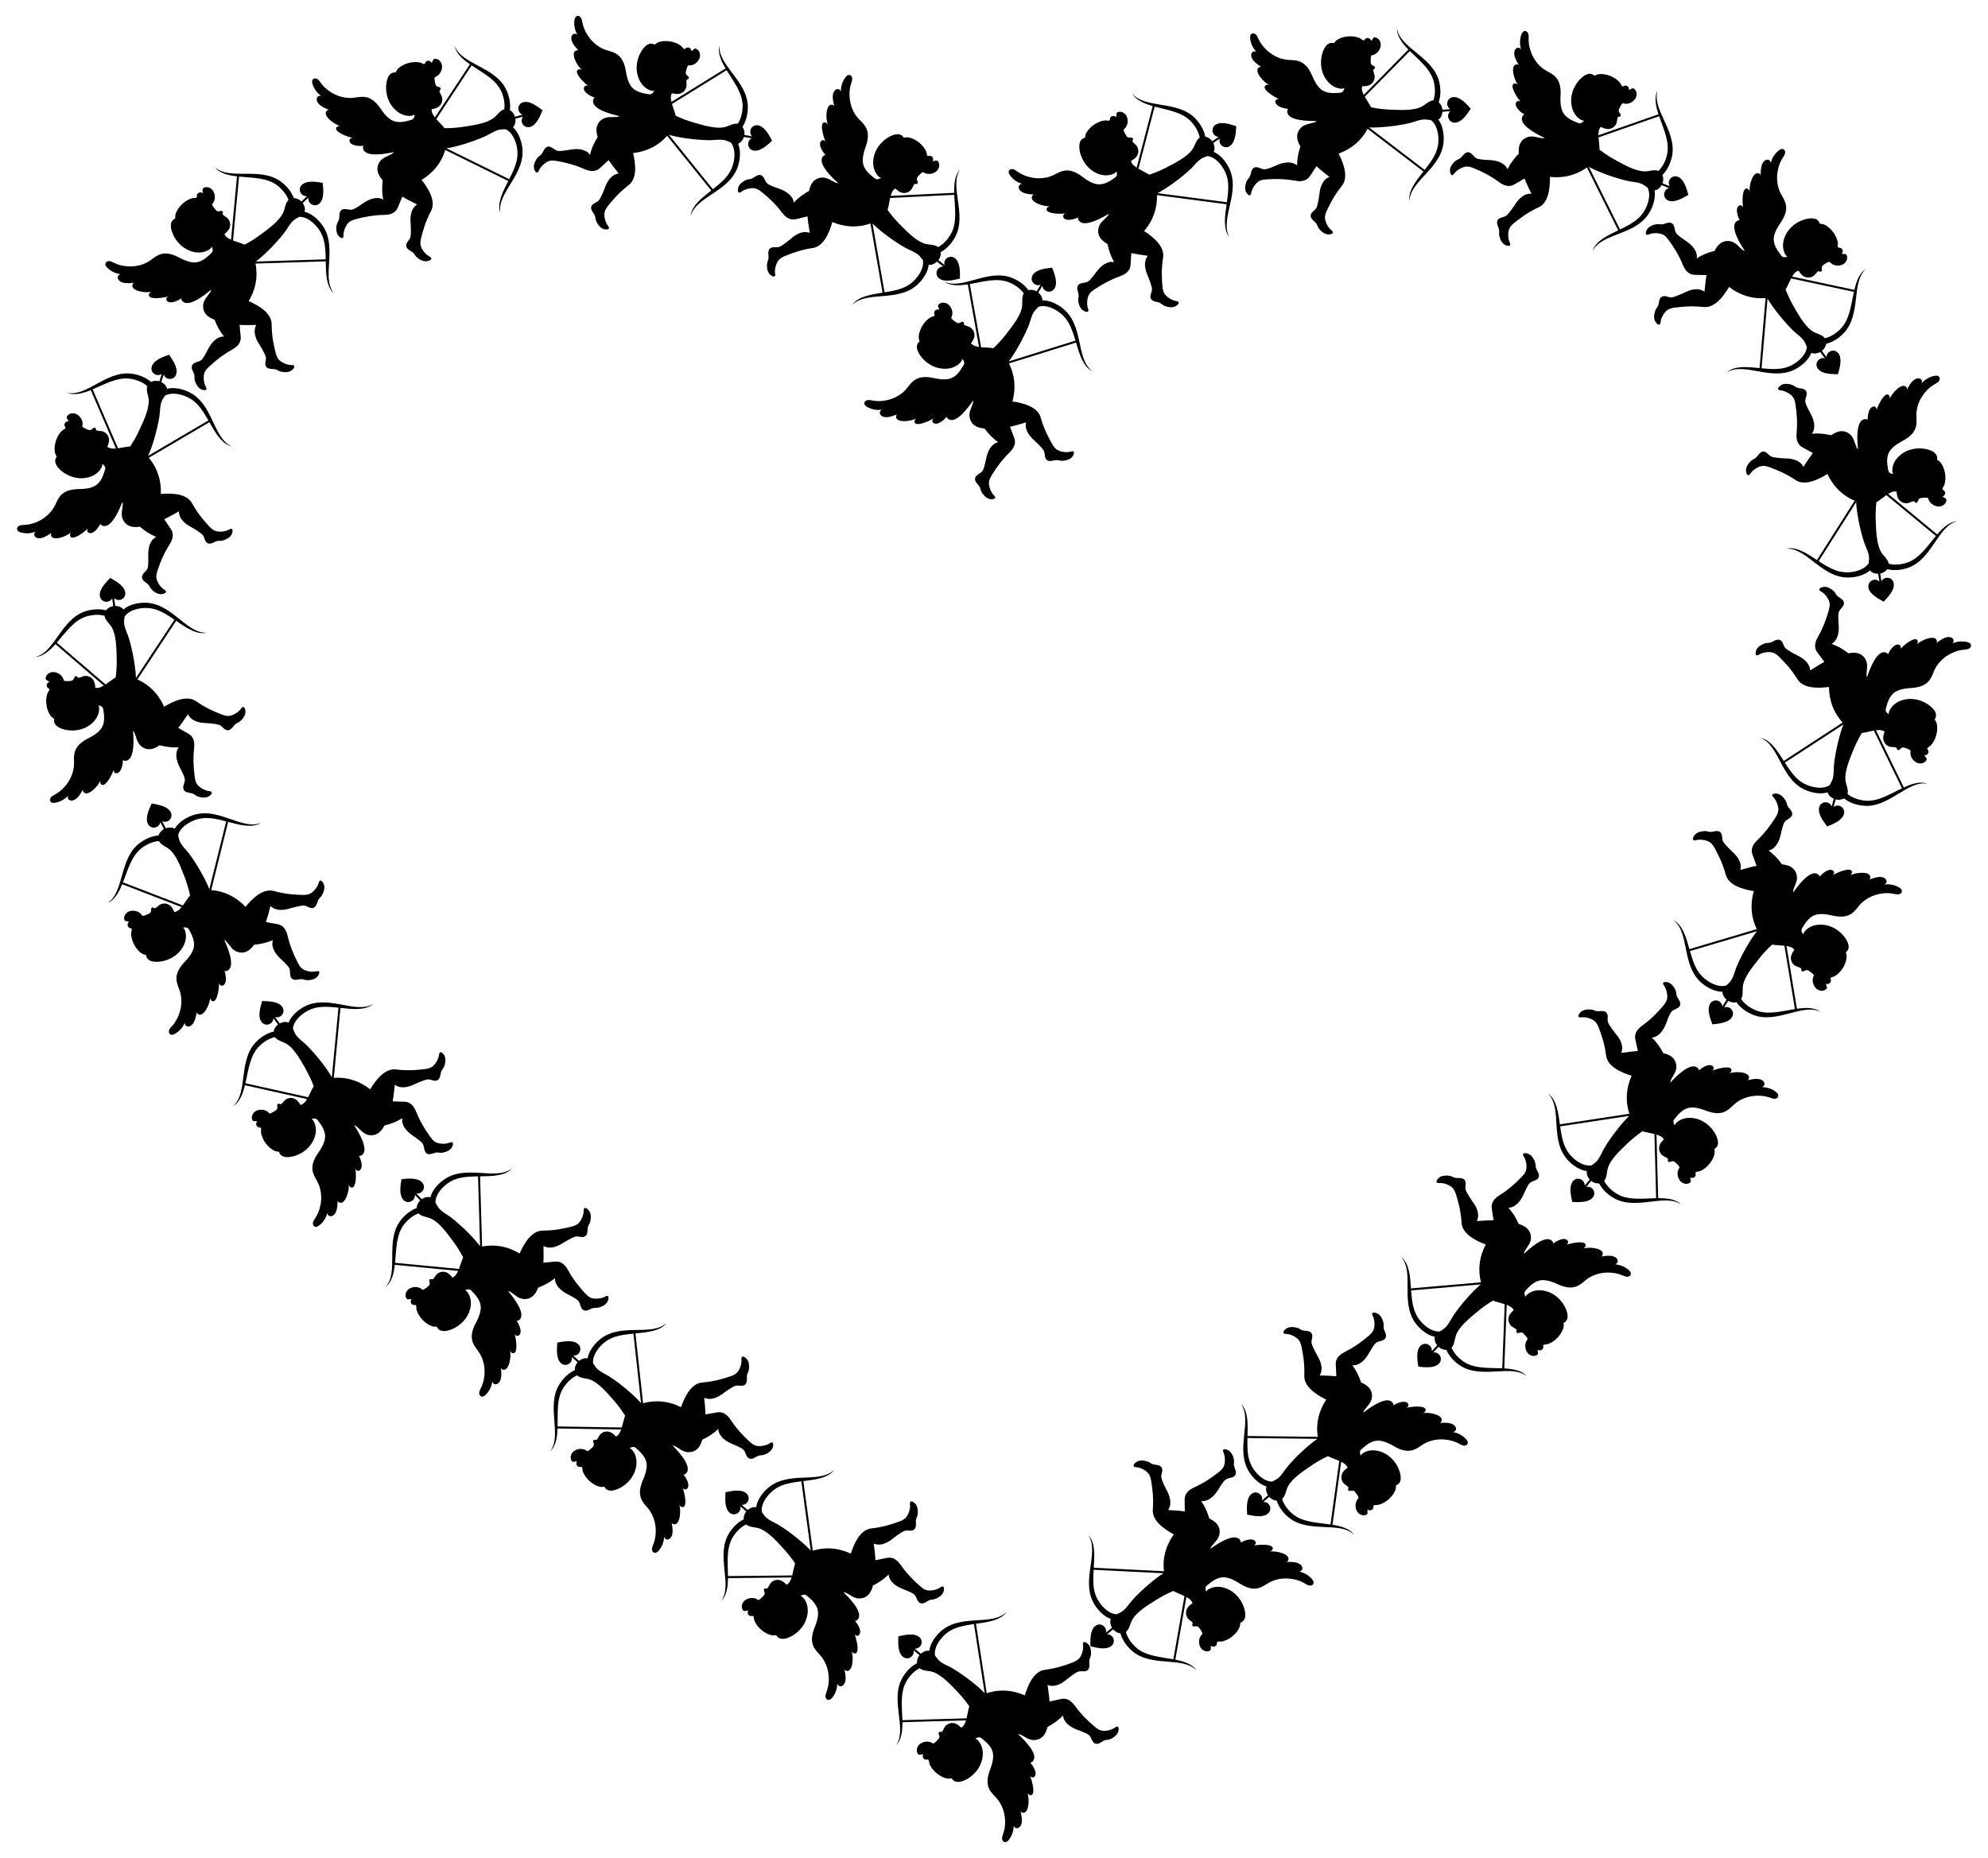 <?xml version="1.0" encoding="UTF-8"?>
<!DOCTYPE svg  PUBLIC '-//W3C//DTD SVG 1.1//EN'  'http://www.w3.org/Graphics/SVG/1.1/DTD/svg11.dtd'>
<svg enable-background="new 0 0 1741.398 1627.816" version="1.1" viewBox="0 0 1741.4 1627.8" xml:space="preserve" xmlns="http://www.w3.org/2000/svg">

	<path d="m1149.9 1388.4c0.477-0.428 0.763-1.057 0.778-1.698 0.048-1.64-1.422-3.193-2.095-3.918-2.806-2.976-6.554-5.042-10.561-5.853 4.077-0.565 4.11-6.138-2.47-7.861-2.623-0.684-5.696-0.683-8.661-0.604 0.725-0.212 1.272-0.816 1.562-1.496 2.239-5.227-10.543-8.615-16.207-7.551 2.23-0.744 2.927-2.407 2.582-3.436-1.15-3.499-12.383-2.738-16.626-1.858 0.603-0.232 1.115-0.677 1.457-1.222 0.912-1.457-0.014-2.927-1.317-3.603-3.043-1.563-8.5 0.522-11.582 2.225 0.297-0.766-0.089-2.381-1.807-3.574-5.765-3.953-19.021 4.947-24.724 9.022 0.12-0.38 0.254-0.756 0.376-1.136 0.287-1.038 3.546-4.298 5.053-6.266 1.516-1.977 2.512-4.017 2.684-6.543 0.72-8.605-7.613-11.73-9.054-12.6-1.61-5.533-3.757-10.544-7.106-15.32 6.054 0.768 11.221-4.139 14.498-9.298 1.211-1.87 4.765-7.951 7.054-9.586 1.606-1.154 3.868-1.244 5.819-1.947 2.123-0.775 3.085-2.272 3.097-3.928 0.029-2.396-1.683-4.737-1.805-7.14-0.027-1.053 0.152-2.099 0.132-3.152 3e-3 -1.547-1.248-6.865-4.515-9.088-2.065-1.361-6.511-2.457-4.834 1.415 1.351 2.738 1.623 6.476 1.146 9.477-0.502 3.154-1.723 5.212-5.382 8.073-6.714 5.271-12.994 9.428-20.893 13.021-3.702 1.638-7.293 4.038-8.412 7.972-0.529 1.786-0.401 2.432-0.23 13.287-4.114-0.597-8.778-0.893-14.628-1.266 3.244-4.537 2.005-10.62-0.435-15.671-0.816-1.581-5.512-10.479-5.569-13.436-0.072-2.279 1.23-4.417 0.856-6.593-0.733-4.225-5.572-3.491-8.497-4.458-1.589-0.568-2.806-1.87-4.439-2.347-3.026-0.914-6.822-1.361-9.51 0.317-2.184 1.389-4.398 4.217-0.81 4.651 0.682 0.059 2.539 0.057 5.48 1.4 2.003 0.921 4.399 2.474 5.721 4.237 1.824 2.424 2.273 5.657 2.686 8.621 0.414 3.038 1.987 11.344 1.089 22.95-0.703 9.702 9.895 17.084 18.397 21.715-6.84 9.528-10.024 20.606-8.601 32.276-20.499-1.016-40.997-2.045-61.496-3.065 0.614-9.832 1.639-21.798-4.74-28.453 10.249 15.649-7.838 40.769 6.022 61.681 3.33 5.01 8.175 9.782 13.689 11.615-1.079 2.301-0.326 5.521 0.985 7.718-1.799 1.448-3.61 2.883-5.409 4.334 1.382-5.632-5.464-9.691-9.818-5.349-4.191 4.13-3.694 12.465-3.669 17.27 4.654 1.078 12.502 3.311 17.421 0.36 5.624-3.384 2.889-11.032-2.824-10.897 1.773-1.424 3.555-2.838 5.325-4.266 1.622 1.921 3.797 3.26 6.385 3.49 1.621 5.983 5.655 11.461 10.209 15.389 16.876 14.622 44.618 4.456 56.457 17.139-3.761-5.881-11.83-8.143-18.6-9.474 0.547-3.146 9.114-51.674 9.684-54.905 2.289 1.264 4.674 2.917 5.406 5.437-2.708 1.85-5.191 3.953-5.648 7.201-0.391 2.497 0.445 5.04 2.117 6.751 0.84 0.844 2.976 2.284 3.492 3.097 0.456 0.871-7e-3 0.907-0.108 1.452-0.158 0.824-0.058 1.617 0.746 1.834 1.005 0.275 1.966-0.256 3.196-0.088 1.311 0.16 1.906 1.179 2.392 1.83 1.06 1.449 2.11 2.976 2.544 4.744-3.393 2.913-3.863 8.003-1.862 11.784 0.824 1.608 2.549 2.823 4.223 3.388 1.367 0.385 3.434 0.293 4.423-0.724 0.974-0.991 0.171-1.959 0.563-4.063 1.993 1.701 4.619 0.677 5.203-1.288 0.172-0.571-0.048-1.181 0.13-1.751 0.324-0.991 2.542-0.468 3.658-0.561 7.207-1.011 14.599-7.582 16.376-13.483 0.194-0.584 0.343-2.499 0.351-3.076 3.327-1.056 4.506-3.888 4.393-7.337-0.283-7.563-6.109-19.351-17.953-23.12-4.528-1.454-9.385-1.397-13.578 0.806-1.182 0.608-2.183 1.301-2.649 2.502-0.391-0.83-0.673-1.73-0.676-2.654-0.018-2.351 1.698-2.989 2.514-3.809 8.476-7.142 13.439-6.579 17.362-5.557 5.063 1.36 9.18 4.337 11.031 5.44 12.165 7.271 17.974 2.829 23.696-0.725 6.236-3.882 13.987-5.07 21.333-3.87 10.073 1.65 12.42 5.902 15.752 5.862 0.812-0.016 1.643-0.273 2.255-0.819m-122.11 65.355c-11.431-2.119-24.454-2.768-32.984-10.638-3.833-3.572-7.247-8.251-8.545-13.35 3.143-2.35 3.576-7.432 5.706-10.961 3.927-6.588 13.024-12.202 19.656-16.378 5.124-3.294 10.519-6.163 16.122-8.552 3.151 1.75 6.574 2.922 9.819 4.478-3.254 18.468-6.518 36.934-9.774 55.401m-35.718-52.088c-2.284 2.545-4.14 5.449-6.512 7.919-2.494 2.544-3.494 2.843-7.545 4.752-5.511-0.348-10.438-4.487-13.785-8.814-6.992-9.077-6.981-17.941-6.247-30.207 20.395 1.015 40.789 2.035 61.183 3.052-6.297 3.822-18.399 13.73-27.094 23.298z"/>
	<path d="m1285 1265.7c0.461-0.446 0.723-1.085 0.713-1.726-0.014-1.641-1.542-3.137-2.241-3.836-2.917-2.867-6.741-4.79-10.776-5.449 4.053-0.719 3.875-6.289-2.766-7.762-2.647-0.584-5.717-0.466-8.678-0.275 0.717-0.24 1.24-0.864 1.504-1.554 2.039-5.308-10.862-8.209-16.482-6.932 2.201-0.828 2.833-2.516 2.45-3.531-1.282-3.453-12.478-2.267-16.685-1.227 0.594-0.255 1.089-0.718 1.409-1.277 0.856-1.491-0.125-2.924-1.452-3.55-3.1-1.447-8.474 0.843-11.49 2.663 0.268-0.776-0.179-2.376-1.942-3.503-5.911-3.732-18.82 5.664-24.365 9.952 0.105-0.385 0.225-0.765 0.333-1.15 0.247-1.048 3.38-4.43 4.812-6.453 1.44-2.033 2.358-4.109 2.434-6.64 0.394-8.626-8.052-11.433-9.525-12.248-1.819-5.468-4.154-10.394-7.681-15.039 6.079 0.538 11.056-4.561 14.135-9.841 1.14-1.915 4.461-8.126 6.686-9.847 1.561-1.214 3.818-1.389 5.741-2.166 2.092-0.855 2.996-2.387 2.946-4.043-0.062-2.396-1.861-4.67-2.074-7.067-0.067-1.051 0.072-2.103 0.012-3.154-0.056-1.546-1.508-6.813-4.856-8.911-2.115-1.282-6.6-2.208-4.777 1.597 1.454 2.685 1.867 6.41 1.504 9.427-0.382 3.171-1.524 5.274-5.073 8.271-6.51 5.521-12.627 9.913-20.385 13.803-3.638 1.777-7.134 4.311-8.104 8.285-0.461 1.805-0.308 2.446 0.273 13.286-4.133-0.441-8.806-0.56-14.665-0.711 3.07-4.656 1.601-10.689-1.029-15.643-0.876-1.549-5.905-10.263-6.074-13.216-0.158-2.274 1.062-4.46 0.606-6.62-0.893-4.194-5.7-3.278-8.66-4.133-1.609-0.507-2.875-1.762-4.525-2.177-3.058-0.799-6.869-1.101-9.491 0.677-2.13 1.471-4.235 4.381-0.634 4.679 0.683 0.033 2.539-0.039 5.529 1.192 2.036 0.845 4.49 2.306 5.877 4.017 1.915 2.353 2.486 5.567 3.011 8.513 0.529 3.021 2.415 11.261 1.957 22.893-0.335 9.722 10.535 16.697 19.207 21.002-6.474 9.78-9.236 20.971-7.372 32.579-20.523-0.238-41.045-0.491-61.568-0.733 0.241-9.848 0.812-21.844-5.815-28.253 10.835 15.25-6.287 41.036 8.355 61.408 3.517 4.88 8.54 9.465 14.12 11.088-0.991 2.34-0.117 5.529 1.277 7.675-1.743 1.516-3.499 3.018-5.241 4.536 1.167-5.681-5.828-9.477-10.014-4.974-4.031 4.286-3.219 12.596-3.012 17.396 4.691 0.901 12.619 2.835 17.422-0.3 5.492-3.594 2.469-11.134-3.234-10.783 1.718-1.49 3.445-2.97 5.16-4.464 1.694 1.858 3.917 3.114 6.512 3.245 1.846 5.917 6.085 11.239 10.784 14.991 17.417 13.972 44.755 2.762 57.066 14.988-3.981-5.734-12.13-7.689-18.945-8.763 0.428-3.164 7.149-51.982 7.597-55.233 2.335 1.177 4.781 2.738 5.608 5.228-2.635 1.951-5.037 4.147-5.371 7.41-0.296 2.51 0.636 5.019 2.371 6.666 0.872 0.811 3.061 2.169 3.607 2.963 0.489 0.853 0.027 0.907-0.052 1.455-0.127 0.83 3e-3 1.619 0.815 1.804 1.015 0.237 1.955-0.33 3.191-0.209 1.316 0.11 1.949 1.106 2.46 1.738 1.114 1.407 2.221 2.894 2.722 4.644-3.28 3.039-3.557 8.143-1.414 11.846 0.885 1.575 2.654 2.725 4.349 3.226 1.381 0.333 3.443 0.163 4.392-0.891 0.936-1.027 0.097-1.965 0.409-4.081 2.056 1.624 4.641 0.502 5.15-1.484 0.15-0.577-0.093-1.179 0.064-1.755 0.286-1.003 2.522-0.564 3.634-0.699 7.163-1.283 14.301-8.13 15.854-14.094 0.172-0.591 0.248-2.51 0.234-3.087 3.285-1.182 4.355-4.056 4.112-7.498-0.57-7.546-6.837-19.106-18.816-22.423-4.58-1.281-9.431-1.041-13.538 1.319-1.158 0.652-2.132 1.383-2.552 2.6-0.423-0.814-0.738-1.703-0.776-2.627-0.107-2.349 1.583-3.051 2.368-3.901 8.2-7.458 13.18-7.084 17.139-6.211 5.111 1.167 9.338 3.986 11.23 5.018 12.432 6.805 18.068 2.146 23.652-1.622 6.084-4.115 13.785-5.596 21.171-4.675 10.128 1.267 12.635 5.427 15.963 5.261 0.811-0.043 1.631-0.332 2.223-0.9m-119.55 69.934c-11.504-1.684-24.541-1.84-33.364-9.381-3.966-3.424-7.555-7.97-9.044-13.017 3.052-2.467 3.292-7.562 5.287-11.169 3.674-6.732 12.552-12.687 19.021-17.111 4.995-3.485 10.279-6.557 15.786-9.156 3.215 1.63 6.68 2.671 9.981 4.103-2.551 18.577-5.114 37.153-7.667 55.731m-37.666-50.699c-2.186 2.63-3.93 5.602-6.208 8.16-2.396 2.636-3.384 2.974-7.359 5.034-5.52-0.139-10.6-4.089-14.109-8.286-7.33-8.805-7.656-17.664-7.387-29.949 20.418 0.241 40.837 0.488 61.255 0.732-6.148 4.06-17.866 14.42-26.192 24.309z"/>
	<path d="m1428 1117.5c0.415-0.489 0.613-1.15 0.54-1.788-0.175-1.632-1.842-2.97-2.607-3.597-3.184-2.567-7.178-4.105-11.259-4.365 3.963-1.113 3.238-6.64-3.515-7.453-2.692-0.321-5.735 0.097-8.663 0.578 0.69-0.309 1.149-0.982 1.344-1.694 1.508-5.483-11.615-7.103-17.083-5.28 2.109-1.04 2.572-2.782 2.092-3.755-1.615-3.311-12.64-1.031-16.725 0.417 0.566-0.312 1.013-0.822 1.277-1.409 0.705-1.568-0.411-2.897-1.794-3.391-3.227-1.135-8.35 1.671-11.173 3.778 0.19-0.799-0.411-2.347-2.276-3.296-6.249-3.134-18.173 7.484-23.27 12.296 0.067-0.393 0.148-0.784 0.219-1.177 0.143-1.068 2.929-4.74 4.155-6.894 1.233-2.164 1.943-4.321 1.771-6.847-0.455-8.623-9.135-10.587-10.681-11.254-2.347-5.263-5.155-9.936-9.121-14.212 6.102-0.062 10.555-5.625 13.101-11.181 0.946-2.017 3.641-8.525 5.686-10.456 1.434-1.362 3.663-1.758 5.501-2.719 1.998-1.056 2.747-2.67 2.535-4.313-0.297-2.378-2.311-4.465-2.758-6.829-0.17-1.039-0.135-2.1-0.297-3.14-0.207-1.533-2.169-6.632-5.708-8.391-2.231-1.068-6.785-1.549-4.597 2.059 1.711 2.529 2.487 6.195 2.423 9.234-0.069 3.193-0.999 5.398-4.236 8.729-5.936 6.134-11.593 11.105-18.931 15.738-3.446 2.125-6.677 4.991-7.252 9.04-0.281 1.841-0.067 2.464 1.577 13.195-4.157-0.033-8.818 0.308-14.664 0.733 2.598-4.935 0.544-10.794-2.56-15.467-1.024-1.456-6.884-9.633-7.343-12.555-0.38-2.248 0.619-4.543-0.047-6.648-1.3-4.086-5.995-2.702-9.023-3.263-1.652-0.347-3.034-1.471-4.717-1.722-3.122-0.495-6.944-0.422-9.379 1.606-1.975 1.673-3.784 4.776-0.171 4.718 0.683-0.034 2.523-0.288 5.619 0.643 2.109 0.641 4.694 1.854 6.243 3.42 2.136 2.153 3.021 5.296 3.832 8.176 0.823 2.954 3.509 10.969 4.196 22.59 0.621 9.708 12.124 15.582 21.176 19.015-5.483 10.368-7.132 21.777-4.137 33.145-20.447 1.778-40.895 3.542-61.342 5.316-0.727-9.824-1.337-21.818-8.561-27.546 12.28 14.112-2.227 41.456 14.345 60.291 3.98 4.511 9.428 8.581 15.14 9.648-0.757 2.426 0.427 5.514 2.025 7.513-1.586 1.68-3.185 3.347-4.77 5.028 0.604-5.768-6.73-8.859-10.453-3.966-3.591 4.661-1.967 12.851-1.289 17.608 4.757 0.436 12.836 1.582 17.309-2.01 5.112-4.116 1.363-11.322-4.278-10.413 1.564-1.651 3.137-3.294 4.697-4.949 1.868 1.683 4.204 2.714 6.8 2.59 2.418 5.708 7.159 10.587 12.204 13.86 18.705 12.194 44.81-1.646 58.262 9.312-4.525-5.316-12.827-6.461-19.714-6.86 0.115-3.191 2.01-52.433 2.136-55.712 2.44 0.942 5.026 2.255 6.094 4.652-2.431 2.2-4.606 4.622-4.618 7.901-0.048 2.527 1.126 4.933 3.014 6.401 0.947 0.721 3.259 1.858 3.88 2.594 0.57 0.801 0.116 0.9 0.091 1.453-0.044 0.838 0.162 1.61 0.988 1.716 1.033 0.136 1.913-0.521 3.155-0.521 1.321-0.02 2.048 0.91 2.619 1.488 1.247 1.291 2.495 2.661 3.165 4.354-2.966 3.347-2.74 8.453-0.244 11.927 1.035 1.481 2.908 2.451 4.645 2.783 1.407 0.196 3.442-0.176 4.284-1.318 0.83-1.114-0.096-1.965 6e-3 -4.101 2.205 1.415 4.668 0.044 4.98-1.982 0.093-0.589-0.208-1.164-0.109-1.753 0.186-1.026 2.455-0.809 3.548-1.053 7.002-1.98 13.434-9.495 14.393-15.582 0.113-0.605 0-2.522-0.07-3.095 3.153-1.498 3.936-4.464 3.356-7.866-1.308-7.454-8.68-18.342-20.927-20.467-4.684-0.825-9.488-0.11-13.343 2.642-1.089 0.762-1.986 1.585-2.285 2.838-0.5-0.769-0.902-1.622-1.03-2.538-0.337-2.327 1.276-3.191 1.974-4.115 7.428-8.227 12.42-8.344 16.446-7.864 5.201 0.66 9.684 3.049 11.668 3.891 13.04 5.552 18.192 0.361 23.378-3.937 5.651-4.693 13.169-6.922 20.61-6.732 10.203 0.267 13.107 4.16 16.402 3.668 0.798-0.116 1.586-0.484 2.119-1.108m-112.1 81.336c-11.614-0.547-24.604 0.579-34.124-6.059-4.283-3.018-8.301-7.19-10.279-12.066 2.795-2.755 2.534-7.849 4.165-11.635 2.996-7.06 11.246-13.858 17.249-18.896 4.629-3.959 9.585-7.534 14.811-10.662 3.359 1.306 6.91 2.002 10.336 3.103-0.716 18.738-1.441 37.476-2.158 56.215m-42.462-46.755c-1.917 2.832-3.361 5.961-5.376 8.73-2.126 2.859-3.075 3.291-6.829 5.733-5.507 0.404-10.951-3.028-14.854-6.86-8.16-8.043-9.353-16.827-10.292-29.079 20.343-1.765 40.687-3.524 61.031-5.287-5.722 4.643-16.366 16.103-23.68 26.763z"/>
	<path d="m1557.3 961.35c0.382-0.515 0.537-1.188 0.423-1.819-0.281-1.617-2.031-2.844-2.835-3.42-3.344-2.355-7.429-3.631-11.518-3.626 3.882-1.368 2.802-6.835-3.99-7.21-2.707-0.146-5.717 0.469-8.607 1.138 0.668-0.353 1.083-1.054 1.232-1.778 1.15-5.569-12.051-6.336-17.389-4.163 2.037-1.175 2.387-2.943 1.844-3.882-1.826-3.199-12.68-0.21-16.662 1.499 0.545-0.348 0.957-0.885 1.183-1.489 0.602-1.61-0.598-2.865-2.01-3.267-3.294-0.924-8.225 2.209-10.904 4.494 0.138-0.809-0.563-2.315-2.485-3.141-6.439-2.722-17.65 8.645-22.424 13.777 0.042-0.397 0.097-0.792 0.142-1.188 0.074-1.075 2.616-4.92 3.7-7.149 1.09-2.24 1.659-4.438 1.323-6.947-1.013-8.576-9.802-9.973-11.388-10.539-2.683-5.1-5.787-9.582-10.022-13.592 6.085-0.457 10.169-6.296 12.349-12.006 0.814-2.074 3.081-8.743 4.997-10.802 1.343-1.451 3.542-1.991 5.313-3.07 1.926-1.183 2.569-2.842 2.25-4.468-0.45-2.354-2.595-4.306-3.194-6.636-0.237-1.026-0.271-2.087-0.5-3.114-0.306-1.516-2.594-6.478-6.239-8.003-2.296-0.922-6.871-1.107-4.454 2.352 1.871 2.413 2.883 6.021 3.016 9.058 0.138 3.191-0.647 5.452-3.662 8.985-5.527 6.506-10.849 11.833-17.872 16.931-3.301 2.344-6.339 5.413-6.651 9.491-0.161 1.855 0.093 2.463 2.428 13.065-4.15 0.236-8.78 0.878-14.586 1.681 2.273-5.093-0.156-10.807-3.556-15.268-1.116-1.386-7.494-9.167-8.14-12.053-0.525-2.218 0.323-4.573-0.477-6.631-1.562-3.993-6.157-2.308-9.216-2.671-1.671-0.239-3.123-1.272-4.818-1.413-3.147-0.292-6.957 0.029-9.255 2.21-1.863 1.797-3.467 5.011 0.135 4.72 0.68-0.079 2.499-0.451 5.649 0.278 2.147 0.503 4.805 1.546 6.452 3.009 2.271 2.011 3.357 5.089 4.354 7.911 1.013 2.894 4.212 10.719 5.65 22.271 1.248 9.647 13.107 14.764 22.363 17.604-4.8 10.702-5.707 22.193-1.982 33.344-20.289 3.099-40.58 6.183-60.869 9.277-1.362-9.756-2.748-21.686-10.327-26.934 13.168 13.287 0.462 41.513 18.219 59.236 4.263 4.244 9.964 7.952 15.733 8.648-0.598 2.47 0.783 5.475 2.507 7.366-1.474 1.779-2.962 3.546-4.435 5.327 0.229-5.795-7.29-8.405-10.688-3.281-3.281 4.884-1.13 12.951-0.146 17.654 4.775 0.127 12.912 0.747 17.142-3.126 4.835-4.439 0.627-11.387-4.943-10.114 1.453-1.749 2.917-3.49 4.366-5.243 1.973 1.558 4.371 2.436 6.953 2.144 2.783 5.539 7.83 10.101 13.076 13.04 19.456 10.957 44.609-4.544 58.742 5.52-4.86-5.012-13.218-5.617-20.117-5.569-0.092-3.192-1.389-52.453-1.476-55.733 2.495 0.782 5.162 1.925 6.382 4.248-2.284 2.353-4.297 4.91-4.097 8.184 0.116 2.525 1.443 4.849 3.423 6.192 0.992 0.659 3.372 1.643 4.04 2.337 0.62 0.762 0.174 0.89 0.184 1.444 0.01 0.839 0.266 1.596 1.097 1.648 1.04 0.069 1.875-0.643 3.114-0.724 1.317-0.105 2.103 0.775 2.709 1.315 1.328 1.208 2.662 2.494 3.441 4.14-2.743 3.532-2.187 8.613 0.529 11.918 1.129 1.411 3.061 2.258 4.815 2.476 1.417 0.105 3.424-0.399 4.189-1.592 0.756-1.166-0.223-1.954-0.26-4.093 2.292 1.269 4.661-0.259 4.841-2.301 0.055-0.594-0.283-1.148-0.222-1.742 0.119-1.036 2.397-0.966 3.473-1.281 6.859-2.43 12.791-10.345 13.354-16.482 0.074-0.611-0.163-2.517-0.27-3.084 3.049-1.699 3.638-4.71 2.839-8.067-1.788-7.354-9.85-17.742-22.208-19.069-4.727-0.52-9.475 0.505-13.144 3.501-1.037 0.831-1.88 1.711-2.096 2.98-0.549-0.735-1.005-1.56-1.192-2.466-0.487-2.3 1.067-3.267 1.703-4.234 6.879-8.691 11.854-9.131 15.902-8.913 5.232 0.321 9.861 2.416 11.895 3.127 13.372 4.696 18.177-0.817 23.074-5.443 5.335-5.049 12.693-7.761 20.13-8.052 10.199-0.395 13.349 3.303 16.605 2.598 0.792-0.175 1.555-0.593 2.046-1.25m-106.6 88.424c-11.624 0.207-24.514 2.171-34.444-3.837-4.469-2.734-8.749-6.637-11.039-11.375 2.61-2.93 2.02-7.996 3.403-11.88 2.532-7.239 10.325-14.557 15.989-19.974 4.363-4.25 9.077-8.139 14.089-11.599 3.437 1.086 7.026 1.55 10.515 2.427 0.5 18.747 0.989 37.493 1.487 56.238m-45.401-43.907c-1.73 2.95-2.968 6.166-4.8 9.06-1.936 2.991-2.856 3.484-6.444 6.163-5.469 0.76-11.124-2.313-15.267-5.884-8.663-7.497-10.423-16.186-12.153-28.351 20.186-3.079 40.374-6.152 60.56-9.228-5.407 5.004-15.287 17.13-21.896 28.24z"/>
	<path d="m1665.7 781.83c0.308-0.562 0.369-1.25 0.169-1.86-0.5-1.563-2.402-2.539-3.278-2.999-3.636-1.874-7.858-2.576-11.906-2.01 3.657-1.888 1.836-7.155-4.943-6.593-2.701 0.227-5.599 1.25-8.369 2.31 0.613-0.441 0.928-1.193 0.976-1.93 0.374-5.674-12.807-4.62-17.796-1.734 1.856-1.443 1.96-3.243 1.293-4.099-2.248-2.918-12.589 1.534-16.298 3.774 0.492-0.419 0.827-1.009 0.968-1.637 0.375-1.677-0.986-2.755-2.44-2.96-3.39-0.463-7.843 3.317-10.184 5.949 0.025-0.821-0.875-2.216-2.893-2.77-6.752-1.812-16.295 10.988-20.319 16.727-0.013-0.399-0.012-0.797-0.023-1.197-0.074-1.075 1.915-5.233 2.682-7.589 0.772-2.368 1.034-4.623 0.357-7.063-2.181-8.355-11.079-8.532-12.727-8.874-3.358-4.683-7.049-8.696-11.794-12.086 5.965-1.288 9.207-7.633 10.583-13.589 0.521-2.167 1.851-9.083 3.466-11.386 1.131-1.622 3.235-2.459 4.841-3.77 1.745-1.436 2.154-3.168 1.615-4.734-0.769-2.27-3.162-3.909-4.076-6.134-0.375-0.984-0.555-2.03-0.923-3.016-0.511-1.46-3.459-6.06-7.28-7.07-2.401-0.597-6.958-0.152-4.089 2.942 2.184 2.133 3.683 5.568 4.231 8.557 0.575 3.142 0.108 5.489-2.393 9.403-4.581 7.203-9.121 13.211-15.377 19.225-2.948 2.775-5.536 6.232-5.284 10.315 0.095 1.86 0.43 2.427 4.199 12.608-4.078 0.804-8.576 2.076-14.216 3.669 1.551-5.357-1.639-10.683-5.62-14.635-1.296-1.22-8.682-8.051-9.719-10.821-0.825-2.125-0.308-4.574-1.384-6.503-2.096-3.741-6.416-1.441-9.495-1.38-1.688-7e-3 -3.268-0.831-4.967-0.738-3.157 0.143-6.887 0.984-8.864 3.46-1.598 2.036-2.746 5.439 0.782 4.656 0.662-0.171 2.413-0.79 5.634-0.501 2.195 0.203 4.971 0.872 6.804 2.094 2.526 1.68 4.025 4.579 5.399 7.238 1.401 2.728 5.644 10.039 8.655 21.283 2.562 9.384 15.011 12.823 24.569 14.365-3.284 11.259-2.604 22.767 2.617 33.3-19.671 5.856-39.346 11.699-59.018 17.55-2.689-9.477-5.7-21.103-13.929-25.26 14.868 11.352 6.16 41.056 26.183 56.172 4.806 3.618 10.962 6.508 16.772 6.404-0.253 2.529 1.527 5.315 3.495 6.952-1.216 1.964-2.447 3.919-3.661 5.885-0.569-5.771-8.375-7.324-11.038-1.782-2.58 5.288 0.659 12.984 2.28 17.507 4.747-0.53 12.892-1.033 16.55-5.451 4.179-5.061-0.943-11.365-6.286-9.339 1.199-1.932 2.41-3.858 3.605-5.793 2.168 1.273 4.664 1.813 7.182 1.169 3.517 5.104 9.143 8.93 14.744 11.12 20.776 8.181 43.562-10.628 58.944-2.602-5.502-4.297-13.865-3.748-20.691-2.753-0.53-3.149-8.581-51.765-9.118-55.002 2.579 0.432 5.377 1.197 6.905 3.331-1.939 2.644-3.582 5.454-2.934 8.669 0.462 2.485 2.095 4.605 4.241 5.664 1.073 0.516 3.566 1.164 4.323 1.76 0.719 0.67 0.295 0.858 0.381 1.405 0.125 0.83 0.483 1.545 1.313 1.482 1.039-0.074 1.769-0.895 2.985-1.145 1.29-0.285 2.189 0.479 2.865 0.931 1.481 1.014 2.979 2.105 3.977 3.628-2.232 3.875-0.983 8.832 2.161 11.732 1.312 1.242 3.342 1.816 5.109 1.792 1.418-0.091 3.337-0.865 3.931-2.153 0.589-1.258-0.49-1.905-0.82-4.019 2.445 0.942 4.581-0.897 4.479-2.944-0.027-0.596-0.438-1.098-0.459-1.695-0.024-1.042 2.242-1.286 3.264-1.745 6.461-3.349 11.248-12.004 10.964-18.16-0.011-0.615-0.507-2.471-0.691-3.017 2.787-2.102 2.957-5.165 1.704-8.38-2.781-7.038-12.194-16.22-24.617-15.837-4.754 0.134-9.316 1.802-12.538 5.273-0.913 0.966-1.627 1.953-1.667 3.24-0.645-0.652-1.21-1.408-1.52-2.279-0.798-2.212 0.608-3.383 1.105-4.428 5.62-9.553 10.488-10.672 14.527-11.013 5.227-0.4 10.099 1.039 12.212 1.463 13.891 2.814 17.892-3.306 22.108-8.56 4.591-5.734 11.506-9.431 18.834-10.741 10.049-1.792 13.676 1.438 16.805 0.292 0.761-0.283 1.459-0.801 1.856-1.52m-93.444 102.23c-11.486 1.801-23.984 5.518-34.645 0.931-4.802-2.094-9.578-5.372-12.496-9.75 2.183-3.261 0.902-8.198 1.738-12.235 1.514-7.518 8.228-15.837 13.094-21.981 3.737-4.809 7.873-9.309 12.363-13.424 3.553 0.603 7.172 0.571 10.749 0.959 3.069 18.5 6.129 37.001 9.197 55.5m-51.001-37.254c-1.308 3.16-2.093 6.515-3.51 9.633-1.507 3.228-2.35 3.843-5.536 6.99-5.313 1.504-11.336-0.763-15.931-3.731-9.611-6.236-12.548-14.601-15.932-26.413 19.572-5.822 39.146-11.639 58.719-17.459-4.67 5.699-12.79 19.067-17.81 30.98z"/>
	<path d="m1726.5 566.07c0.135-0.627-2e-3 -1.303-0.367-1.831-0.924-1.356-3.026-1.749-3.996-1.941-4.019-0.761-8.266-0.232-11.986 1.464 2.969-2.851-0.277-7.382-6.616-4.913-2.525 0.987-5.011 2.792-7.365 4.597 0.462-0.598 0.55-1.408 0.386-2.128-1.257-5.545-13.592-0.782-17.553 3.405 1.368-1.912 0.955-3.667 0.073-4.297-2.986-2.157-11.631 5.055-14.549 8.259 0.352-0.542 0.505-1.202 0.461-1.845-0.118-1.715-1.73-2.361-3.182-2.143-3.381 0.522-6.574 5.413-8.068 8.602-0.209-0.794-1.47-1.875-3.562-1.832-6.988 0.185-12.492 15.173-14.715 21.82-0.126-0.378-0.239-0.761-0.363-1.141-0.377-1.009 0.346-5.561 0.41-8.039 0.066-2.49-0.325-4.727-1.669-6.872-4.47-7.388-13.05-5.024-14.728-4.883-4.552-3.533-9.233-6.329-14.748-8.228 5.351-2.934 6.653-9.939 6.276-16.039-0.118-2.225-0.812-9.234 0.081-11.902 0.622-1.877 2.401-3.278 3.567-4.993 1.263-1.874 1.163-3.65 0.2-4.998-1.384-1.957-4.144-2.846-5.654-4.72-0.64-0.836-1.11-1.788-1.744-2.628-0.906-1.254-5.042-4.824-8.991-4.705-2.471 0.111-6.713 1.835-3.082 3.984 2.701 1.423 5.116 4.289 6.493 6.998 1.445 2.848 1.666 5.231 0.384 9.695-2.34 8.209-4.982 15.261-9.266 22.808-2.035 3.5-3.532 7.55-2.128 11.392 0.621 1.756 1.104 2.204 7.615 10.89-3.68 1.932-7.63 4.432-12.583 7.565-0.038-5.577-4.613-9.774-9.554-12.429-1.589-0.8-10.615-5.245-12.398-7.606-1.396-1.802-1.598-4.297-3.178-5.839-3.074-2.989-6.56 0.446-9.495 1.381-1.62 0.474-3.37 0.134-4.971 0.707-2.986 1.037-6.321 2.905-7.511 5.841-0.952 2.407-1.083 5.996 2.075 4.241 0.586-0.353 2.089-1.445 5.258-2.084 2.162-0.43 5.014-0.58 7.118 0.07 2.9 0.891 5.162 3.244 7.236 5.401 2.12 2.216 8.269 8.016 14.357 17.938 5.128 8.266 18.041 8.018 27.642 6.774 0.058 11.729 3.986 22.566 11.991 31.176-17.189 11.215-34.386 22.418-51.577 33.629-5.276-8.319-11.473-18.606-20.545-20.248 17.485 6.649 17.595 37.602 41.094 46.391 5.637 2.1 12.361 3.117 17.901 1.364 0.477 2.496 2.978 4.66 5.33 5.669-0.606 2.229-1.229 4.454-1.833 6.684-2.189-5.37-10.114-4.636-11.088 1.435-0.967 5.804 4.329 12.259 7.171 16.133 4.4-1.86 12.064-4.661 14.313-9.938 2.565-6.041-4.14-10.626-8.685-7.163 0.599-2.194 1.211-4.385 1.806-6.58 2.441 0.603 4.987 0.409 7.217-0.925 4.825 3.891 11.307 5.957 17.3 6.462 22.246 1.926 38.732-22.593 55.763-19.278-6.498-2.552-14.358 0.355-20.619 3.253-1.404-2.868-22.966-47.179-24.402-50.129 2.595-0.321 5.496-0.383 7.568 1.227-1.105 3.087-1.88 6.248-0.344 9.145 1.15 2.251 3.32 3.818 5.678 4.221 1.176 0.189 3.75 0.101 4.645 0.456 0.88 0.437 0.527 0.739 0.765 1.238 0.356 0.76 0.903 1.343 1.681 1.047 0.975-0.367 1.441-1.362 2.535-1.948 1.155-0.64 2.235-0.164 3.011 0.076 1.709 0.55 3.455 1.17 4.845 2.346-1.036 4.35 1.572 8.746 5.412 10.631 1.611 0.817 3.721 0.789 5.408 0.263 1.333-0.491 2.952-1.779 3.155-3.183 0.206-1.374-1.012-1.687-1.93-3.619 2.612 0.207 4.136-2.164 3.455-4.097-0.196-0.563-0.733-0.928-0.923-1.494-0.32-0.992 1.783-1.871 2.632-2.603 5.24-5.05 7.365-14.71 5.339-20.53-0.185-0.587-1.19-2.224-1.522-2.696 2.073-2.809 1.364-5.793-0.752-8.519-4.67-5.955-16.307-12.077-28.108-8.172-4.519 1.482-8.417 4.38-10.518 8.625-0.6 1.186-1.003 2.335-0.675 3.581-0.804-0.442-1.561-1.005-2.106-1.752-1.395-1.893-0.381-3.416-0.202-4.559 2.667-10.758 7.014-13.217 10.79-14.693 4.897-1.872 9.977-1.88 12.123-2.075 14.117-1.258 16.21-8.264 18.755-14.501 2.768-6.804 8.345-12.317 14.995-15.659 9.122-4.579 13.519-2.516 16.193-4.505 0.651-0.485 1.173-1.181 1.348-1.982m-60.466 124.6c-10.498 4.997-21.42 12.118-32.946 10.757-5.2-0.64-10.711-2.423-14.756-5.789 1.164-3.748-1.469-8.116-1.817-12.223-0.69-7.638 3.377-17.525 6.293-24.799 2.213-5.674 4.896-11.165 8.028-16.389 3.578-0.434 7.038-1.495 10.577-2.141 8.211 16.86 16.412 33.724 24.621 50.584m-59.498-21.189c-0.354 3.402-0.151 6.842-0.621 10.234-0.525 3.524-1.158 4.353-3.317 8.277-4.665 2.954-11.084 2.497-16.334 0.96-10.989-3.242-16.186-10.423-22.794-20.783 17.104-11.154 34.211-22.304 51.316-33.456-2.853 6.791-6.83 21.918-8.25 34.768z"/>
	<path d="m1699.1 331.11c-0.137-0.626-0.543-1.185-1.094-1.514-1.403-0.851-3.479-0.337-4.441-0.109-3.972 0.974-7.618 3.216-10.3 6.302 1.519-3.825-3.313-6.602-8.057-1.727-1.888 1.945-3.402 4.619-4.796 7.237 0.173-0.736-0.083-1.509-0.531-2.096-3.444-4.525-12.693 4.924-14.561 10.377 0.452-2.307-0.651-3.733-1.716-3.941-3.612-0.725-8.488 9.423-9.815 13.548 0.096-0.639-0.039-1.304-0.345-1.87-0.818-1.512-2.553-1.431-3.784-0.631-2.86 1.877-3.737 7.652-3.775 11.174-0.52-0.636-2.115-1.097-4.001-0.19-6.282 3.067-5.075 18.987-4.342 25.958-0.272-0.292-0.533-0.593-0.803-0.888-0.762-0.761-1.991-5.204-2.96-7.485-0.973-2.293-2.256-4.166-4.369-5.561-7.131-4.87-13.958 0.839-15.426 1.664-5.608-1.327-11.026-1.93-16.832-1.372 3.653-4.888 1.932-11.803-0.941-17.198-1.03-1.976-4.568-8.066-4.862-10.864-0.212-1.966 0.825-3.978 1.176-6.023 0.373-2.229-0.456-3.804-1.891-4.631-2.07-1.207-4.951-0.872-7.102-1.951-0.929-0.496-1.751-1.167-2.677-1.669-1.344-0.765-6.588-2.299-10.133-0.553-2.203 1.126-5.348 4.454-1.152 4.904 3.048 0.174 6.434 1.781 8.81 3.676 2.496 1.992 3.685 4.069 4.369 8.663 1.275 8.44 1.795 15.953 1.026 24.597-0.401 4.029-0.083 8.335 2.787 11.249 1.293 1.34 1.918 1.548 11.446 6.752-2.548 3.284-5.105 7.197-8.314 12.102-2.347-5.059-8.251-6.981-13.848-7.348-1.778-0.069-11.834-0.371-14.435-1.78-2.018-1.061-3.236-3.248-5.313-3.996-4.037-1.445-5.785 3.126-8.068 5.194-1.278 1.103-3.011 1.519-4.23 2.705-2.287 2.181-4.548 5.264-4.413 8.43 0.132 2.585 1.5 5.905 3.647 2.999 0.387-0.564 1.301-2.181 3.92-4.077 1.789-1.288 4.322-2.607 6.507-2.888 3.008-0.392 6.042 0.811 8.824 1.914 2.848 1.138 10.849 3.865 20.503 10.369 8.094 5.396 19.742-0.185 27.963-5.298 4.916 10.649 12.985 18.881 23.839 23.397-10.991 17.333-21.994 34.658-32.989 51.989-8.251-5.382-18.156-12.174-27.091-9.906 18.668-1.2 31.604 26.921 56.631 25.174 6.001-0.427 12.541-2.289 16.855-6.182 1.469 2.073 4.642 3.006 7.2 2.948 0.373 2.28 0.728 4.563 1.103 6.843-4.219-3.979-11.125-0.024-9.495 5.904 1.527 5.682 9.022 9.36 13.215 11.707 3.233-3.517 9.045-9.244 8.903-14.979-0.171-6.561-8.174-7.953-10.873-2.917-0.364-2.245-0.716-4.492-1.085-6.736 2.471-0.464 4.708-1.696 6.184-3.834 6.004 1.54 12.759 0.732 18.422-1.293 21.042-7.472 25.877-36.62 42.749-40.665-6.971 0.372-12.918 6.277-17.413 11.51-2.467-2.027-40.462-33.408-42.992-35.497 2.229-1.368 4.842-2.628 7.395-2.022 0.274 3.267 0.88 6.465 3.479 8.464 1.98 1.571 4.604 2.098 6.917 1.487 1.148-0.315 3.454-1.463 4.416-1.511 0.982 0.033 0.786 0.454 1.21 0.809 0.639 0.544 1.378 0.848 1.963 0.256 0.735-0.739 0.747-1.837 1.499-2.824 0.786-1.062 1.966-1.076 2.772-1.179 1.783-0.208 3.629-0.368 5.382 0.126 0.861 4.388 5.057 7.307 9.333 7.43 1.805 0.076 3.713-0.825 5.03-2.004 1.01-0.999 1.948-2.843 1.551-4.205-0.382-1.336-1.62-1.115-3.257-2.493 2.462-0.895 2.867-3.684 1.445-5.161-0.412-0.431-1.051-0.541-1.459-0.977-0.703-0.77 0.846-2.442 1.316-3.459 2.674-6.768 0.602-16.439-3.655-20.895-0.412-0.457-2.005-1.53-2.503-1.822 0.722-3.415-1.161-5.837-4.217-7.44-6.719-3.482-19.847-4.227-28.966 4.219-3.498 3.223-5.843 7.476-5.994 12.21-0.054 1.328 0.055 2.541 0.87 3.538-0.915-0.068-1.837-0.267-2.643-0.721-2.054-1.144-1.763-2.95-2.074-4.065-2.034-10.896 0.902-14.936 3.726-17.845 3.68-3.734 8.299-5.848 10.172-6.915 12.325-6.998 11.324-14.242 11.053-20.973-0.302-7.339 2.486-14.668 7.152-20.468 6.402-7.949 11.259-7.895 12.867-10.814 0.392-0.712 0.578-1.561 0.406-2.363m-3.354 138.46c-7.48 8.9-14.466 19.91-25.519 23.45-4.997 1.574-10.752 2.237-15.828 0.851-0.495-3.893-4.702-6.776-6.722-10.369-3.795-6.665-4.194-17.347-4.557-25.176-0.339-6.081-0.174-12.19 0.51-18.243 3.076-1.878 5.784-4.279 8.737-6.334 14.463 11.937 28.919 23.883 43.379 35.821m-62.928 5.39c1.088 3.242 2.7 6.288 3.678 9.57 0.983 3.424 0.751 4.441 0.414 8.907-3.02 4.623-9.051 6.868-14.465 7.647-11.344 1.607-19.051-2.773-29.36-9.46 10.939-17.243 21.882-34.482 32.823-51.723 0.221 7.363 2.874 22.777 6.91 35.059z"/>
	<path d="m1563 131.34c-0.411-0.493-1.029-0.801-1.669-0.838-1.638-0.107-3.242 1.307-3.99 1.953-3.074 2.698-5.273 6.37-6.227 10.345-0.419-4.095-5.987-4.327-7.945 2.188-0.777 2.597-0.886 5.668-0.913 8.634-0.186-0.732-0.77-1.3-1.439-1.614-5.144-2.424-8.986 10.228-8.126 15.927-0.664-2.256-2.301-3.011-3.341-2.703-3.538 1.024-3.179 12.277-2.451 16.549-0.21-0.611-0.636-1.139-1.169-1.5-1.424-0.963-2.925-0.091-3.648 1.187-1.671 2.985 0.217 8.513 1.81 11.654-0.755-0.324-2.383 4e-3 -3.636 1.679-4.157 5.62 4.264 19.186 8.132 25.031-0.376-0.134-0.747-0.28-1.122-0.417-1.027-0.324-4.169-3.697-6.081-5.273-1.922-1.585-3.924-2.654-6.443-2.916-8.574-1.027-11.995 7.188-12.916 8.598-5.587 1.411-10.672 3.378-15.564 6.554 0.984-6.023-3.735-11.362-8.774-14.821-1.826-1.278-7.776-5.046-9.328-7.392-1.096-1.646-1.105-3.91-1.737-5.885-0.698-2.149-2.16-3.164-3.815-3.235-2.394-0.115-4.794 1.512-7.2 1.549-1.053-0.011-2.092-0.227-3.145-0.244-1.545-0.058-6.905 1.002-9.244 4.188-1.434 2.015-2.688 6.419 1.242 4.882 2.784-1.253 6.53-1.39 9.512-0.806 3.134 0.615 5.148 1.908 7.875 5.667 5.027 6.899 8.957 13.323 12.265 21.345 1.504 3.759 3.774 7.432 7.666 8.692 1.766 0.592 2.416 0.488 13.27 0.705-0.744 4.09-1.206 8.741-1.788 14.573-4.418-3.404-10.542-2.383-15.677-0.125-1.609 0.759-10.669 5.134-13.627 5.086-2.28-0.01-4.37-1.387-6.558-1.092-4.248 0.582-3.688 5.443-4.759 8.332-0.624 1.568-1.969 2.738-2.504 4.352-1.022 2.991-1.604 6.769-0.023 9.515 1.31 2.232 4.057 4.546 4.62 0.976 0.083-0.679 0.148-2.535 1.595-5.426 0.992-1.969 2.63-4.308 4.438-5.566 2.487-1.736 5.734-2.07 8.711-2.376 3.051-0.306 11.408-1.58 22.975-0.267 9.671 1.05 17.427-9.278 22.359-17.609 9.277 7.176 20.235 10.754 31.948 9.749-1.748 20.449-3.51 40.898-5.262 61.347-9.804-0.965-21.725-2.417-28.605 3.72 16.006-9.683 40.463 9.29 61.857-3.814 5.126-3.149 10.068-7.82 12.097-13.265 2.26 1.161 5.506 0.523 7.748-0.709 1.383 1.85 2.752 3.711 4.138 5.56-5.579-1.582-9.88 5.114-5.697 9.62 3.977 4.336 12.325 4.137 17.128 4.284 1.244-4.612 3.755-12.376 0.983-17.397-3.18-5.741-10.922-3.281-10.991 2.432-1.359-1.823-2.709-3.654-4.072-5.474 1.978-1.552 3.394-3.678 3.715-6.256 6.037-1.406 11.656-5.241 15.744-9.652 15.216-16.342 6.048-44.43 19.147-55.808-6.012 3.549-8.561 11.532-10.133 18.249-3.124-0.659-51.315-10.955-54.524-11.64 1.345-2.242 3.082-4.566 5.627-5.208 1.752 2.772 3.765 5.329 6.994 5.902 2.482 0.48 5.053-0.265 6.822-1.874 0.873-0.81 2.389-2.893 3.22-3.379 0.886-0.424 0.906 0.04 1.447 0.159 0.818 0.187 1.614 0.116 1.859-0.68 0.311-0.994-0.186-1.974 0.026-3.197 0.207-1.305 1.247-1.862 1.914-2.325 1.486-1.008 3.049-2.002 4.832-2.373 2.789 3.495 7.86 4.147 11.709 2.282 1.636-0.766 2.913-2.446 3.537-4.1 0.434-1.352 0.416-3.422-0.565-4.446-0.956-1.009-1.952-0.241-4.04-0.708 1.771-1.93 0.842-4.592-1.101-5.245-0.564-0.192-1.182 6e-3 -1.745-0.193-0.979-0.359-0.377-2.557-0.43-3.676-0.752-7.238-7.055-14.86-12.889-16.848-0.576-0.215-2.485-0.432-3.061-0.461-0.937-3.363-3.725-4.642-7.175-4.653-7.568 0.013-19.557 5.413-23.747 17.115-1.615 4.473-1.732 9.329 0.32 13.598 0.565 1.203 1.222 2.228 2.406 2.737-0.843 0.362-1.753 0.611-2.677 0.58-2.35-0.066-2.926-1.803-3.717-2.649-6.834-8.726-6.095-13.665-4.933-17.549 1.54-5.011 4.662-9.019 5.83-10.83 7.702-11.898 3.47-17.861 0.123-23.707-3.656-6.371-4.566-14.159-3.105-21.458 2.009-10.007 6.342-12.201 6.421-15.533 0.016-0.812-0.211-1.651-0.734-2.283m60.947 124.37c-2.526 11.348-3.641 24.339-11.81 32.583-3.707 3.703-8.505 6.948-13.647 8.062-2.236-3.225-7.299-3.84-10.75-6.095-6.443-4.16-11.729-13.452-15.665-20.229-3.108-5.238-5.783-10.733-7.97-16.417 1.862-3.086 3.155-6.466 4.826-9.652 18.34 3.912 36.677 7.834 55.016 11.748m-53.332 33.832c2.462 2.374 5.298 4.332 7.681 6.791 2.453 2.584 2.717 3.593 4.479 7.71-0.545 5.495-4.858 10.271-9.301 13.461-9.321 6.663-18.179 6.335-30.411 5.163 1.743-20.345 3.491-40.69 5.237-61.035 3.595 6.431 13.065 18.879 22.315 27.91z"/>
	<path d="m1336.6 27.27c-0.607-0.207-1.295-0.149-1.861 0.152-1.454 0.76-2.089 2.802-2.392 3.743-1.223 3.903-1.191 8.183 0.061 12.075-2.487-3.28-7.364-0.582-5.648 6 0.687 2.622 2.191 5.302 3.71 7.85-0.54-0.529-1.334-0.71-2.069-0.63-5.654 0.604-2.357 13.409 1.342 17.83-1.74-1.581-3.531-1.375-4.26-0.572-2.49 2.715 3.669 12.14 6.512 15.41-0.497-0.413-1.135-0.642-1.779-0.673-1.717-0.082-2.546 1.444-2.498 2.911 0.125 3.419 4.613 7.159 7.606 9.013-0.813 0.116-2.033 1.242-2.233 3.325-0.628 6.962 13.619 14.17 19.963 17.151-0.391 0.081-0.784 0.149-1.175 0.228-1.046 0.258-5.484-0.99-7.937-1.342-2.466-0.355-4.732-0.226-7.02 0.859-7.858 3.581-6.507 12.377-6.561 14.06-4.038 4.111-7.359 8.435-9.886 13.692-2.292-5.656-9.099-7.763-15.202-8.097-2.224-0.142-9.266-0.267-11.812-1.463-1.792-0.836-2.977-2.765-4.544-4.123-1.714-1.473-3.49-1.579-4.941-0.78-2.104 1.147-3.309 3.785-5.345 5.067-0.905 0.539-1.905 0.894-2.813 1.427-1.35 0.754-5.377 4.447-5.718 8.384-0.177 2.467 1.042 6.881 3.599 3.524 1.727-2.518 4.854-4.583 7.706-5.635 2.997-1.105 5.389-1.047 9.674 0.746 7.882 3.278 14.579 6.722 21.576 11.854 3.24 2.428 7.089 4.386 11.068 3.438 1.816-0.413 2.318-0.84 11.701-6.298 1.491 3.88 3.515 8.093 6.051 13.377-5.544-0.61-10.244 3.446-13.455 8.045-0.98 1.485-6.443 9.933-8.995 11.43-1.952 1.177-4.454 1.088-6.169 2.478-3.326 2.706-0.32 6.568 0.268 9.591 0.282 1.664-0.258 3.362 0.125 5.019 0.683 3.086 2.15 6.616 4.928 8.139 2.28 1.225 5.829 1.773 4.453-1.568-0.282-0.623-1.192-2.242-1.459-5.464-0.176-2.198 6e-3 -5.047 0.897-7.062 1.222-2.777 3.822-4.75 6.205-6.56 2.447-1.848 8.922-7.282 19.485-12.176 8.806-4.132 10.06-16.987 9.941-26.668 11.656 1.305 22.876-1.337 32.358-8.287 9.141 18.376 18.27 36.758 27.407 55.136-8.876 4.274-19.813 9.233-22.498 18.052 8.636-16.594 39.392-13.106 50.852-35.424 2.741-5.355 4.533-11.915 3.435-17.621 2.534-0.184 4.975-2.416 6.25-4.635 2.144 0.861 4.281 1.739 6.426 2.598-5.589 1.55-5.78 9.506 0.137 11.18 5.652 1.635 12.679-2.875 16.857-5.248-1.336-4.586-3.228-12.524-8.208-15.371-5.702-3.25-11.035 2.877-8.124 7.793-2.109-0.85-4.214-1.713-6.325-2.558 0.882-2.354 0.986-4.906-0.08-7.276 4.426-4.34 7.23-10.538 8.429-16.431 4.498-21.871-17.938-41.095-12.667-57.625-3.29 6.157-1.316 14.302 0.835 20.857-3.011 1.062-49.528 17.328-52.625 18.411-0.017-2.615 0.258-5.503 2.098-7.374 2.938 1.457 5.987 2.594 9.043 1.404 2.369-0.881 4.178-2.854 4.853-5.149 0.325-1.146 0.536-3.713 0.993-4.561 0.536-0.824 0.795-0.438 1.319-0.616 0.796-0.265 1.439-0.741 1.235-1.547-0.251-1.011-1.185-1.59-1.64-2.745-0.502-1.222 0.096-2.239 0.426-2.982 0.745-1.633 1.563-3.296 2.893-4.54 4.2 1.535 8.87-0.545 11.188-4.14 0.999-1.505 1.216-3.604 0.889-5.341-0.332-1.381-1.424-3.139-2.795-3.504-1.341-0.365-1.793 0.809-3.819 1.496 0.509-2.57-1.669-4.36-3.668-3.908-0.582 0.129-1.007 0.62-1.591 0.743-1.023 0.202-1.651-1.988-2.279-2.916-4.407-5.791-13.754-9.024-19.77-7.688-0.604 0.116-2.347 0.923-2.854 1.198-2.549-2.385-5.595-2.028-8.548-0.243-6.457 3.946-13.89 14.793-11.383 26.967 0.947 4.661 3.372 8.869 7.344 11.449 1.108 0.734 2.203 1.268 3.478 1.087-0.532 0.747-1.179 1.433-1.984 1.888-2.042 1.166-3.437-0.019-4.552-0.33-10.375-3.9-12.312-8.503-13.34-12.424-1.29-5.081-0.708-10.128-0.652-12.282 0.391-14.167-6.324-17.061-12.224-20.313-6.436-3.54-11.263-9.719-13.81-16.714-3.488-9.593-0.928-13.72-2.593-16.606-0.409-0.701-1.039-1.3-1.815-1.567m116.73 74.537c3.744 11.007 9.547 22.683 6.856 33.972-1.24 5.09-3.651 10.357-7.464 13.983-3.587-1.592-8.231 0.516-12.351 0.385-7.667-0.203-17.013-5.391-23.9-9.133-5.379-2.858-10.521-6.161-15.345-9.878-0.015-3.604-0.667-7.164-0.897-10.754 17.698-6.196 35.401-12.381 53.101-18.575m-27.961 56.632c3.338 0.747 6.778 0.945 10.092 1.806 3.439 0.931 4.189 1.656 7.835 4.256 2.392 4.977 1.192 11.299-0.945 16.335-4.497 10.538-12.234 14.865-23.291 20.224-9.091-18.284-18.177-36.571-27.266-54.857 6.416 3.624 20.978 9.332 33.575 12.236z"/>
	<path d="m1097.3 29.238c-0.636 0.082-1.228 0.437-1.603 0.957-0.97 1.324-0.639 3.436-0.496 4.415 0.624 4.042 2.54 7.869 5.38 10.81-3.678-1.847-6.866 2.725-2.423 7.876 1.773 2.051 4.304 3.792 6.792 5.409-0.718-0.236-1.511-0.049-2.135 0.346-4.808 3.036 3.799 13.074 9.068 15.411-2.259-0.652-3.776 0.323-4.075 1.366-1.037 3.535 8.646 9.277 12.641 10.959-0.628-0.151-1.302-0.075-1.893 0.181-1.577 0.683-1.648 2.418-0.958 3.714 1.62 3.013 7.297 4.391 10.802 4.735-0.678 0.462-1.277 2.011-0.538 3.969 2.507 6.526 18.472 6.712 25.48 6.59-0.315 0.245-0.638 0.479-0.954 0.722-0.825 0.692-5.358 1.53-7.715 2.296-2.369 0.769-4.347 1.884-5.921 3.867-5.473 6.679-0.381 13.978 0.312 15.513-1.811 5.471-2.885 10.816-2.834 16.648-4.551-4.065-11.589-2.954-17.214-0.563-2.058 0.853-8.434 3.847-11.246 3.896-1.977 0.04-3.891-1.169-5.897-1.697-2.188-0.566-3.829 0.122-4.778 1.479-1.383 1.957-1.3 4.856-2.563 6.905-0.575 0.883-1.315 1.643-1.896 2.521-0.879 1.272-2.865 6.363-1.434 10.046 0.929 2.293 3.97 5.716 4.785 1.576 0.44-3.021 2.336-6.254 4.43-8.456 2.202-2.313 4.375-3.316 9.011-3.597 8.519-0.534 16.049-0.397 24.592 1.123 3.978 0.751 8.296 0.81 11.45-1.795 1.448-1.171 1.709-1.776 7.724-10.813 3.05 2.825 6.724 5.714 11.331 9.337-5.245 1.897-7.674 7.611-8.528 13.155-0.224 1.765-1.402 11.757-3.032 14.225-1.233 1.917-3.518 2.94-4.444 4.944-1.792 3.896 2.609 6.035 4.47 8.49 0.987 1.369 1.251 3.132 2.325 4.45 1.974 2.469 4.848 4.99 8.013 5.132 2.587 0.094 6.014-0.98 3.305-3.372-0.528-0.435-2.059-1.487-3.719-4.261-1.127-1.895-2.22-4.533-2.31-6.734-0.128-3.031 1.335-5.948 2.676-8.624 1.382-2.738 4.797-10.47 12.118-19.521 6.081-7.592 1.538-19.683-2.839-28.318 11.037-3.969 19.942-11.289 25.387-21.708 16.308 12.461 32.608 24.933 48.914 37.397-6.081 7.75-13.711 17.025-12.231 26.124 0.432-18.702 29.575-29.135 30.017-54.22 0.098-6.015-1.187-12.693-4.689-17.33 2.194-1.283 3.4-4.362 3.565-6.916 2.304-0.173 4.609-0.327 6.913-0.502-4.332 3.856-0.995 11.081 5.053 9.974 5.794-1.025 10.111-8.172 12.815-12.144-3.222-3.527-8.42-9.817-14.145-10.176-6.551-0.402-8.635 7.449-3.854 10.577-2.268 0.167-4.537 0.321-6.805 0.493-0.247-2.502-1.279-4.838-3.28-6.495 2.058-5.847 1.842-12.647 0.318-18.464-5.608-21.613-34.223-28.972-36.782-46.132-0.237 6.977 5.126 13.416 9.948 18.351-2.235 2.281-36.81 37.394-39.112 39.732-1.169-2.34-2.195-5.053-1.369-7.544 3.279 0.012 6.517-0.313 8.736-2.728 1.738-1.835 2.491-4.404 2.085-6.761-0.214-1.171-1.157-3.569-1.12-4.531 0.118-0.976 0.52-0.743 0.912-1.135 0.597-0.589 0.965-1.299 0.426-1.933-0.672-0.797-1.765-0.904-2.682-1.74-0.989-0.875-0.901-2.052-0.933-2.864-0.052-1.794-0.051-3.647 0.594-5.35 4.446-0.475 7.72-4.401 8.216-8.65 0.233-1.791-0.498-3.771-1.557-5.186-0.907-1.093-2.662-2.189-4.053-1.912-1.364 0.264-1.252 1.517-2.767 3.027-0.677-2.531-3.42-3.177-5.016-1.89-0.465 0.373-0.63 1-1.1 1.368-0.829 0.633-2.359-1.056-3.332-1.612-6.509-3.254-16.324-2.033-21.135 1.819-0.491 0.371-1.699 1.864-2.033 2.334-3.339-1.017-5.916 0.648-7.779 3.552-4.055 6.39-5.942 19.403 1.677 29.223 2.905 3.765 6.938 6.473 11.641 7.036 1.318 0.17 2.536 0.167 3.601-0.558-0.148 0.905-0.426 1.806-0.949 2.57-1.319 1.947-3.093 1.499-4.231 1.712-11.031 1.076-14.8-2.201-17.452-5.268-3.399-3.991-5.102-8.778-6.002-10.736-5.897-12.888-13.2-12.523-19.929-12.84-7.337-0.339-14.395-3.756-19.766-8.91-7.361-7.071-6.883-11.904-9.651-13.761-0.68-0.448-1.51-0.707-2.324-0.605m137.64 15.416c8.214 8.228 18.572 16.148 21.136 27.467 1.132 5.116 1.291 10.906-0.532 15.842-3.921 0.153-7.16 4.093-10.916 5.792-6.97 3.199-17.647 2.665-25.478 2.344-6.088-0.193-12.159-0.889-18.129-2.099-1.603-3.228-3.758-6.135-5.548-9.256 13.153-13.367 26.313-26.726 39.467-40.09m-0.119 63.158c3.325-0.801 6.5-2.141 9.854-2.83 3.497-0.681 4.49-0.361 8.909 0.364 4.342 3.412 6.053 9.615 6.356 15.077 0.612 11.441-4.424 18.736-11.984 28.423-16.223-12.401-32.443-24.806-48.664-37.209 7.355 0.424 22.942-0.875 35.529-3.825z"/>
	<path d="m884.46 148.71c-0.51 0.388-0.846 0.992-0.912 1.63-0.18 1.631 1.16 3.297 1.773 4.073 2.558 3.192 6.128 5.552 10.056 6.684-4.109 0.235-4.591 5.788 1.83 8.035 2.56 0.893 5.622 1.138 8.585 1.298-0.74 0.153-1.334 0.711-1.677 1.365-2.652 5.03 9.816 9.435 15.548 8.83-2.283 0.562-3.111 2.164-2.85 3.217 0.865 3.581 12.122 3.725 16.423 3.189-0.62 0.183-1.166 0.585-1.55 1.101-1.026 1.379-0.221 2.918 1.023 3.697 2.908 1.803 8.514 0.164 11.724-1.287-0.357 0.739-0.103 2.38 1.514 3.708 5.429 4.404 19.357-3.401 25.37-7.004-0.15 0.37-0.313 0.733-0.466 1.102-0.369 1.012-3.88 3.999-5.54 5.839-1.67 1.849-2.827 3.802-3.202 6.306-1.41 8.519 6.645 12.304 8.011 13.288 1.16 5.645 2.897 10.812 5.851 15.842-5.973-1.252-11.518 3.223-15.199 8.102-1.358 1.767-5.389 7.542-7.802 8.988-1.693 1.021-3.956 0.929-5.957 1.472-2.178 0.602-3.257 2.016-3.403 3.666-0.222 2.386 1.296 4.857 1.225 7.263-0.058 1.052-0.32 2.08-0.385 3.131-0.127 1.541 0.692 6.943 3.77 9.422 1.949 1.523 6.293 2.972 4.933-1.022-1.127-2.838-1.097-6.585-0.38-9.539 0.754-3.103 2.137-5.057 6.014-7.614 7.117-4.714 13.71-8.352 21.873-11.298 3.822-1.335 7.594-3.438 9.026-7.269 0.671-1.738 0.595-2.392 1.298-13.225 4.052 0.926 8.678 1.596 14.478 2.438-3.598 4.261-2.853 10.425-0.827 15.655 0.687 1.642 4.651 10.888 4.471 13.841-0.112 2.277-1.581 4.303-1.384 6.502 0.391 4.27 5.273 3.928 8.111 5.127 1.538 0.694 2.647 2.09 4.236 2.696 2.942 1.155 6.691 1.905 9.505 0.449 2.289-1.209 4.723-3.85 1.182-4.571-0.675-0.113-2.526-0.261-5.349-1.836-1.922-1.079-4.186-2.82-5.362-4.683-1.623-2.563-1.811-5.821-1.984-8.809-0.169-3.062-1.068-11.467 0.761-22.963 1.481-9.614-8.489-17.824-16.591-23.124 7.584-8.947 11.649-19.733 11.169-31.48 20.351 2.661 40.7 5.336 61.05 8.001-1.403 9.751-3.386 21.595 2.436 28.742-8.958-16.423 11.091-40.006-1.042-61.965-2.916-5.262-7.362-10.408-12.711-12.679 1.261-2.206 0.769-5.477-0.362-7.772 1.91-1.299 3.831-2.583 5.74-3.885-1.83 5.503 4.667 10.099 9.356 6.122 4.509-3.779 4.685-12.127 5.046-16.919-4.552-1.449-12.196-4.306-17.336-1.76-5.878 2.92-3.766 10.764 1.938 11.089-1.882 1.277-3.772 2.543-5.651 3.823-1.462-2.045-3.522-3.555-6.083-3.992-1.134-6.094-4.715-11.879-8.938-16.16-15.645-15.932-44.115-8.03-54.895-21.625 3.276 6.165 11.137 9.068 17.778 10.939-0.798 3.092-13.24 50.774-14.068 53.948-2.18-1.444-4.424-3.283-4.951-5.854 2.847-1.626 5.492-3.523 6.209-6.723 0.59-2.458-0.039-5.059-1.567-6.9-0.77-0.908-2.783-2.516-3.232-3.368-0.384-0.905 0.08-0.904 0.224-1.438 0.224-0.809 0.188-1.607-0.596-1.888-0.98-0.355-1.98 0.097-3.193-0.169-1.294-0.265-1.805-1.329-2.237-2.016-0.94-1.529-1.864-3.136-2.155-4.933 3.616-2.63 4.494-7.666 2.804-11.596-0.692-1.669-2.313-3.019-3.937-3.717-1.332-0.494-3.4-0.568-4.467 0.366-1.05 0.909-0.328 1.939-0.888 4.004-1.849-1.856-4.549-1.047-5.289 0.865-0.217 0.555-0.047 1.181-0.271 1.735-0.403 0.962-2.571 0.262-3.692 0.265-7.264 0.428-15.161 6.383-17.408 12.122-0.241 0.566-0.543 2.463-0.597 3.037-3.401 0.785-4.804 3.513-4.969 6.96-0.326 7.561 4.532 19.78 16.035 24.489 4.397 1.814 9.242 2.148 13.599 0.289 1.227-0.511 2.281-1.121 2.842-2.281 0.323 0.858 0.532 1.778 0.46 2.7-0.171 2.345-1.932 2.842-2.812 3.594-9.023 6.437-13.924 5.477-17.752 4.143-4.937-1.763-8.801-5.061-10.558-6.309-11.541-8.226-17.688-4.266-23.678-1.183-6.528 3.368-14.349 3.928-21.575 2.142-9.907-2.455-11.905-6.882-15.23-7.11-0.814-0.049-1.663 0.14-2.317 0.635m126.97-55.322c11.224 3.032 24.152 4.726 32.022 13.256 3.533 3.868 6.56 8.807 7.443 13.994-3.322 2.09-4.162 7.12-6.569 10.467-4.444 6.251-13.963 11.115-20.91 14.744-5.372 2.871-10.981 5.297-16.758 7.227-3-1.998-6.318-3.442-9.427-5.253 4.73-18.146 9.468-36.289 14.199-54.435m31.412 54.793c2.482-2.353 4.564-5.099 7.128-7.37 2.691-2.335 3.711-2.553 7.903-4.13 5.465 0.79 10.043 5.312 13.031 9.894 6.239 9.609 5.515 18.445 3.797 30.612-20.247-2.652-40.493-5.309-60.739-7.963 6.585-3.303 19.444-12.206 28.88-21.043z"/>
	<path d="m757.38 352.26c-0.301 0.566-0.353 1.255-0.145 1.862 0.52 1.556 2.435 2.507 3.316 2.956 3.66 1.827 7.89 2.475 11.932 1.856-3.633 1.935-1.744 7.178 5.028 6.529 2.698-0.262 5.582-1.322 8.339-2.417-0.608 0.449-0.913 1.205-0.951 1.942-0.301 5.678 12.865 4.455 17.817 1.505-1.837 1.467-1.918 3.268-1.24 4.115 2.285 2.889 12.568-1.696 16.249-3.984-0.486 0.426-0.814 1.019-0.946 1.649-0.354 1.682 1.021 2.742 2.478 2.929 3.395 0.419 7.8-3.418 10.106-6.08-0.015 0.821 0.904 2.205 2.928 2.733 6.775 1.725 16.152-11.197 20.102-16.988 0.018 0.398 0.023 0.797 0.038 1.196 0.088 1.073-1.848 5.257-2.584 7.623-0.742 2.378-0.974 4.636-0.266 7.067 2.289 8.326 11.188 8.389 12.841 8.71 3.418 4.64 7.16 8.604 11.949 11.933-5.948 1.365-9.108 7.751-10.407 13.724-0.493 2.173-1.734 9.106-3.319 11.43-1.11 1.637-3.203 2.5-4.792 3.832-1.726 1.459-2.113 3.196-1.554 4.755 0.798 2.26 3.212 3.868 4.155 6.081 0.388 0.979 0.581 2.023 0.962 3.004 0.53 1.453 3.537 6.015 7.37 6.976 2.408 0.566 6.959 0.063 4.051-2.994-2.212-2.105-3.755-5.52-4.341-8.502-0.615-3.134-0.179-5.487 2.271-9.433 4.487-7.261 8.95-13.327 15.128-19.422 2.911-2.813 5.455-6.303 5.151-10.382-0.119-1.859-0.462-2.421-4.361-12.552 4.068-0.857 8.549-2.186 14.168-3.851-1.482 5.377 1.777 10.661 5.808 14.562 1.311 1.203 8.785 7.938 9.858 10.695 0.852 2.114 0.367 4.57 1.467 6.484 2.144 3.713 6.434 1.358 9.512 1.258 1.688-0.014 3.279 0.789 4.976 0.674 3.155-0.184 6.874-1.073 8.818-3.574 1.572-2.057 2.676-5.474-0.842-4.646-0.66 0.18-2.403 0.821-5.627 0.573-2.198-0.175-4.982-0.807-6.83-2.006-2.547-1.647-4.083-4.527-5.492-7.167-1.436-2.709-5.773-9.965-8.929-21.17-2.682-9.35-15.175-12.629-24.752-14.047 3.139-11.301 2.31-22.798-3.046-33.263 19.594-6.109 39.192-12.205 58.787-18.31 2.811 9.441 5.972 21.028 14.253 25.078-15.014-11.16-6.688-40.973-26.905-55.83-4.852-3.556-11.045-6.366-16.853-6.188 0.221-2.532-1.596-5.295-3.584-6.906 1.19-1.98 2.396-3.951 3.585-5.932 0.643 5.764 8.469 7.215 11.06 1.639 2.511-5.321-0.827-12.974-2.506-17.476-4.74 0.591-12.878 1.199-16.479 5.664-4.114 5.114 1.089 11.352 6.405 9.257-1.174 1.948-2.36 3.889-3.53 5.839-2.185-1.245-4.687-1.752-7.196-1.076-3.583-5.059-9.257-8.811-14.886-10.929-20.88-7.912-43.421 11.189-58.905 3.361 5.557 4.225 13.912 3.569 20.725 2.486 0.57 3.142 9.248 51.65 9.826 54.88-2.585-0.398-5.392-1.128-6.948-3.242 1.904-2.669 3.511-5.5 2.822-8.706-0.494-2.479-2.155-4.578-4.313-5.608-1.08-0.502-3.581-1.118-4.345-1.704-0.728-0.66-0.306-0.854-0.399-1.4-0.136-0.828-0.503-1.538-1.332-1.465-1.038 0.088-1.758 0.918-2.97 1.184-1.286 0.301-2.195-0.451-2.876-0.894-1.495-0.995-3.006-2.067-4.023-3.577 2.182-3.903 0.869-8.844-2.312-11.704-1.328-1.225-3.365-1.772-5.132-1.726-1.416 0.109-3.325 0.908-3.903 2.203-0.573 1.266 0.514 1.899 0.871 4.008-2.457-0.91-4.569 0.956-4.441 3.001 0.035 0.595 0.452 1.092 0.481 1.689 0.037 1.042-2.225 1.315-3.241 1.787-6.417 3.432-11.093 12.148-10.729 18.299 0.019 0.615 0.539 2.464 0.73 3.008-2.76 2.138-2.89 5.203-1.596 8.401 2.871 7.002 12.402 16.062 24.819 15.519 4.752-0.195 9.292-1.922 12.469-5.434 0.901-0.978 1.601-1.974 1.625-3.261 0.653 0.644 1.228 1.392 1.549 2.259 0.827 2.201-0.564 3.39-1.048 4.442-5.497 9.625-10.349 10.807-14.384 11.199-5.221 0.468-10.112-0.908-12.23-1.306-13.926-2.635-17.848 3.537-21.996 8.845-4.517 5.793-11.384 9.578-18.694 10.983-10.025 1.921-13.693-1.261-16.807-0.076-0.759 0.293-1.451 0.82-1.838 1.544m92.119-103.42c11.462-1.949 23.911-5.826 34.63-1.378 4.829 2.032 9.646 5.249 12.621 9.589-2.141 3.289-0.797 8.209-1.581 12.256-1.417 7.537-8.023 15.942-12.81 22.148-3.675 4.857-7.752 9.41-12.189 13.583-3.561-0.557-7.179-0.478-10.76-0.821-3.307-18.459-6.605-36.919-9.911-55.377m51.477 36.594c1.268-3.177 2.009-6.542 3.385-9.678 1.465-3.247 2.3-3.873 5.446-7.06 5.293-1.572 11.345 0.616 15.978 3.525 9.691 6.112 12.735 14.438 16.272 26.206-19.495 6.074-38.993 12.143-58.489 18.215 4.595-5.76 12.542-19.231 17.408-31.208z"/>
	<path d="m745.14 66.097c-0.523-0.371-1.199-0.511-1.828-0.383-1.61 0.316-2.799 2.093-3.357 2.91-2.281 3.395-3.466 7.507-3.372 11.595-1.453-3.851-6.895-2.65-7.12 4.148-0.086 2.709 0.595 5.705 1.328 8.58-0.367-0.66-1.078-1.06-1.804-1.192-5.593-1.026-6.068 12.188-3.778 17.477-1.219-2.01-2.995-2.321-3.922-1.758-3.158 1.896 0.07 12.682 1.867 16.625-0.36-0.537-0.906-0.938-1.514-1.15-1.623-0.567-2.851 0.661-3.222 2.081-0.851 3.314 2.389 8.174 4.733 10.803-0.812-0.12-2.302 0.613-3.086 2.553-2.58 6.497 9.033 17.455 14.269 22.115-0.398-0.033-0.794-0.08-1.191-0.116-1.076-0.05-4.976-2.507-7.229-3.541-2.263-1.041-4.473-1.561-6.975-1.17-8.551 1.202-9.755 10.019-10.285 11.617-5.04 2.795-9.452 5.997-13.368 10.32-0.591-6.074-6.519-10.027-12.276-12.081-2.092-0.768-8.808-2.888-10.91-4.758-1.481-1.31-2.069-3.497-3.186-5.244-1.225-1.899-2.898-2.505-4.516-2.151-2.343 0.502-4.248 2.689-6.564 3.34-1.021 0.259-2.08 0.317-3.103 0.569-1.509 0.339-6.419 2.736-7.864 6.414-0.871 2.315-0.955 6.894 2.45 4.402 2.371-1.924 5.956-3.015 8.989-3.215 3.187-0.208 5.465 0.527 9.064 3.463 6.626 5.382 12.069 10.586 17.321 17.494 2.416 3.248 5.551 6.219 9.635 6.44 1.859 0.12 2.461-0.147 13.008-2.715 0.328 4.144 1.072 8.758 2.002 14.545-5.142-2.16-10.801 0.395-15.186 3.892-1.361 1.146-9 7.694-11.871 8.404-2.206 0.574-4.579-0.222-6.619 0.623-3.958 1.65-2.172 6.206-2.467 9.272-0.202 1.675-1.203 3.151-1.306 4.848-0.222 3.153 0.182 6.954 2.413 9.204 1.838 1.823 5.086 3.356 4.715-0.239-0.094-0.678-0.506-2.488 0.153-5.654 0.455-2.157 1.44-4.837 2.866-6.516 1.96-2.315 5.013-3.469 7.813-4.527 2.871-1.076 10.623-4.447 22.141-6.14 9.617-1.461 14.471-13.43 17.106-22.746 10.805 4.563 22.313 5.216 33.379 1.246 3.545 20.215 7.077 40.434 10.618 60.65-9.724 1.577-21.62 3.225-26.699 10.918 12.994-13.458 41.493-1.377 58.82-19.521 4.149-4.356 7.73-10.137 8.298-15.92 2.482 0.543 5.456-0.903 7.309-2.669 1.811 1.434 3.611 2.883 5.423 4.316-5.799-0.101-8.242 7.473-3.044 10.758 4.955 3.173 12.973 0.845 17.653-0.243 0.022-4.777 0.462-12.925-3.503-17.069-4.544-4.736-11.398-0.376-10.003 5.165-1.781-1.414-3.554-2.839-5.338-4.25 1.515-2.007 2.339-4.424 1.99-6.999 5.476-2.904 9.926-8.051 12.749-13.361 10.526-19.693-5.527-44.498 4.223-58.85-4.903 4.969-5.324 13.339-5.124 20.235-3.189 0.162-52.41 2.546-55.687 2.705 0.727-2.512 1.81-5.203 4.106-6.475 2.403 2.231 5.004 4.188 8.272 3.915 2.522-0.171 4.817-1.55 6.115-3.558 0.637-1.006 1.568-3.408 2.248-4.091 0.748-0.637 0.886-0.194 1.44-0.216 0.839-0.028 1.59-0.301 1.623-1.133 0.046-1.041-0.685-1.861-0.793-3.098-0.134-1.314 0.728-2.119 1.255-2.738 1.178-1.355 2.435-2.716 4.063-3.531 3.591 2.664 8.659 1.997 11.904-0.791 1.385-1.159 2.189-3.11 2.37-4.868 0.074-1.419-0.474-3.414-1.684-4.153-1.182-0.731-1.949 0.266-4.086 0.35 1.218-2.32-0.361-4.654-2.407-4.789-0.595-0.042-1.141 0.308-1.737 0.26-1.038-0.096-1.019-2.375-1.357-3.443-2.58-6.804-10.624-12.559-16.772-12.987-0.612-0.06-2.513 0.218-3.077 0.338-1.766-3.011-4.789-3.534-8.127-2.661-7.312 1.95-17.52 10.239-18.574 22.623-0.416 4.738 0.714 9.462 3.79 13.063 0.854 1.019 1.752 1.841 3.026 2.03-0.722 0.565-1.538 1.039-2.439 1.246-2.289 0.538-3.29-0.994-4.271-1.609-8.84-6.686-9.39-11.65-9.261-15.702 0.206-5.238 2.198-9.912 2.864-11.962 4.4-13.473-1.218-18.154-5.95-22.949-5.165-5.222-8.039-12.518-8.494-19.948-0.62-10.188 3.008-13.418 2.231-16.659-0.194-0.783-0.628-1.536-1.296-2.013m90.754 104.62c0.463 11.617 2.711 24.461-3.076 34.521-2.635 4.528-6.443 8.893-11.128 11.287-2.987-2.545-8.039-1.843-11.952-3.14-7.293-2.372-14.781-10.001-20.321-15.545-4.346-4.268-8.337-8.895-11.907-13.83 1.01-3.46 1.395-7.058 2.194-10.566 18.729-0.913 37.46-1.816 56.19-2.727m-42.895 46.358c2.988 1.665 6.23 2.831 9.164 4.599 3.033 1.87 3.546 2.778 6.304 6.306 0.88 5.451-2.067 11.172-5.546 15.394-7.305 8.827-15.952 10.778-28.076 12.776-3.523-20.114-7.041-40.228-10.561-60.342 5.12 5.295 17.461 14.905 28.715 21.267z"/>
	<path d="m506.41 13.922c-0.637-0.071-1.297 0.134-1.785 0.55-1.256 1.057-1.435 3.187-1.528 4.172-0.351 4.075 0.604 8.247 2.666 11.777-3.136-2.665-7.316 1.021-4.22 7.078 1.237 2.412 3.284 4.704 5.317 6.863-0.641-0.4-1.456-0.405-2.156-0.169-5.39 1.811 0.594 13.602 5.16 17.12-2.04-1.168-3.745-0.58-4.283 0.362-1.845 3.188 6.203 11.061 9.686 13.641-0.575-0.295-1.247-0.381-1.882-0.273-1.694 0.29-2.174 1.959-1.811 3.382 0.86 3.311 6.05 5.994 9.373 7.158-0.769 0.288-1.717 1.652-1.463 3.728 0.89 6.934 16.357 10.896 23.195 12.437-0.364 0.164-0.733 0.314-1.098 0.476-0.966 0.477-5.568 0.217-8.039 0.403-2.484 0.186-4.669 0.801-6.668 2.355-6.899 5.193-3.681 13.49-3.371 15.145-3.055 4.886-5.364 9.825-6.696 15.503-3.459-5.028-10.56-5.615-16.591-4.624-2.202 0.342-9.105 1.74-11.849 1.122-1.93-0.429-3.504-2.057-5.327-3.045-1.992-1.068-3.749-0.788-4.993 0.306-1.807 1.574-2.414 4.41-4.125 6.102-0.767 0.721-1.667 1.285-2.439 2-1.156 1.028-4.29 5.503-3.773 9.421 0.36 2.447 2.504 6.494 4.275 2.664 1.143-2.831 3.75-5.523 6.307-7.166 2.687-1.726 5.036-2.186 9.607-1.361 8.404 1.499 15.686 3.415 23.627 6.916 3.687 1.671 7.869 2.752 11.549 0.967 1.684-0.795 2.081-1.321 10.065-8.676 2.294 3.467 5.18 7.143 8.797 11.755-5.545 0.601-9.258 5.577-11.401 10.761-0.636 1.662-4.147 11.09-6.315 13.102-1.652 1.571-4.114 2.024-5.489 3.751-2.663 3.361 1.106 6.482 2.333 9.307 0.635 1.564 0.474 3.339 1.205 4.874 1.333 2.866 3.528 5.996 6.569 6.883 2.491 0.704 6.075 0.472 4.01-2.493-0.41-0.548-1.648-1.932-2.605-5.02-0.647-2.108-1.083-4.93-0.649-7.089 0.593-2.975 2.706-5.463 4.642-7.745 1.991-2.332 7.14-9.036 16.396-16.095 7.706-5.936 6.155-18.759 3.948-28.185 11.663-1.242 22.048-6.245 29.806-15.078 12.893 15.969 25.776 31.946 38.665 47.918-7.744 6.089-17.352 13.293-18.07 22.484 4.849-18.068 35.633-21.302 42.004-45.568 1.52-5.821 1.853-12.613-0.451-17.947 2.435-0.727 4.336-3.433 5.101-5.875 2.279 0.378 4.555 0.773 6.835 1.149-5.122 2.72-3.591 10.53 2.547 10.887 5.872 0.376 11.759-5.545 15.326-8.764-2.294-4.19-5.856-11.532-11.333-13.236-6.269-1.942-10.154 5.192-6.249 9.364-2.243-0.375-4.484-0.762-6.728-1.132 0.353-2.489-0.096-5.003-1.649-7.087 3.384-5.193 4.784-11.851 4.682-17.864-0.33-22.327-26.388-36.253-24.81-53.531-1.883 6.722 1.803 14.248 5.318 20.185-2.711 1.687-44.618 27.613-47.409 29.339-0.581-2.55-0.936-5.429 0.456-7.653 3.183 0.788 6.406 1.24 9.133-0.581 2.123-1.372 3.463-3.689 3.627-6.075 0.07-1.189-0.279-3.741-0.015-4.668 0.346-0.92 0.682-0.599 1.155-0.887 0.72-0.431 1.245-1.034 0.872-1.778-0.464-0.933-1.5-1.296-2.194-2.326-0.754-1.085-0.389-2.207-0.228-3.003 0.375-1.756 0.815-3.556 1.845-5.057 4.432 0.592 8.543-2.447 10.031-6.458 0.651-1.685 0.409-3.781-0.285-5.407-0.623-1.277-2.068-2.757-3.485-2.818-1.388-0.067-1.576 1.177-3.405 2.285-0.058-2.619-2.571-3.897-4.425-3.024-0.54 0.252-0.849 0.822-1.393 1.069-0.955 0.418-2.042-1.585-2.855-2.355-5.553-4.703-15.378-5.842-20.964-3.238-0.565 0.244-2.093 1.408-2.528 1.786-3.004-1.779-5.901-0.772-8.399 1.609-5.453 5.247-10.368 17.444-5.292 28.789 1.931 4.346 5.207 7.932 9.643 9.593 1.241 0.477 2.424 0.762 3.63 0.31-0.358 0.844-0.842 1.654-1.53 2.272-1.742 1.579-3.36 0.724-4.516 0.661-10.972-1.568-13.858-5.644-15.708-9.251-2.357-4.683-2.878-9.736-3.288-11.852-2.677-13.918-9.859-15.293-16.321-17.195-7.048-2.067-13.096-7.058-17.093-13.338-5.477-8.613-3.868-13.196-6.117-15.655-0.547-0.597-1.292-1.045-2.107-1.139m130.07 47.574c6.032 9.939 14.219 20.087 14.029 31.691-0.112 5.238-1.329 10.901-4.269 15.265-3.846-0.78-7.926 2.281-11.977 3.042-7.529 1.458-17.776-1.59-25.308-3.757-5.869-1.629-11.603-3.744-17.116-6.332-0.793-3.516-2.198-6.851-3.198-10.307 15.945-9.87 31.895-19.732 47.839-29.602m-15.073 61.334c3.42 9e-3 6.822-0.541 10.244-0.415 3.559 0.167 4.448 0.713 8.569 2.464 3.41 4.343 3.603 10.775 2.604 16.153-2.115 11.26-8.736 17.155-18.375 24.776-12.825-15.89-25.645-31.784-38.467-47.676 7.047 2.153 22.498 4.583 35.425 4.698z"/>
	<path d="m275.08 68.845c-0.608 0.203-1.12 0.667-1.388 1.25-0.695 1.487 0.038 3.495 0.368 4.427 1.395 3.845 4.016 7.229 7.371 9.564-3.966-1.099-6.209 4.003-0.852 8.196 2.136 1.669 4.957 2.887 7.71 3.991-0.75-0.093-1.492 0.245-2.027 0.753-4.129 3.91 6.259 12.091 11.88 13.363-2.343-0.202-3.642 1.048-3.734 2.129-0.333 3.669 10.279 7.427 14.524 8.304-0.646-0.026-1.292 0.178-1.822 0.544-1.415 0.976-1.149 2.692-0.221 3.83 2.173 2.642 8.009 2.894 11.514 2.554-0.576 0.585-0.863 2.221 0.241 3.998 3.723 5.917 19.422 3.008 26.274 1.53-0.261 0.302-0.533 0.593-0.796 0.894-0.675 0.839-4.96 2.538-7.124 3.746-2.176 1.213-3.9 2.69-5.06 4.94-4.076 7.613 2.333 13.788 3.31 15.159-0.718 5.718-0.736 11.17 0.443 16.882-5.252-3.107-11.942-0.654-16.997 2.781-1.854 1.236-7.529 5.407-10.279 6-1.932 0.422-4.044-0.393-6.114-0.522-2.256-0.131-3.733 0.861-4.401 2.377-0.978 2.188-0.335 5.016-1.177 7.27-0.393 0.977-0.972 1.866-1.372 2.841-0.616 1.418-1.578 6.797 0.538 10.134 1.355 2.069 5.002 4.839 4.999 0.619-0.154-3.049 1.08-6.588 2.709-9.154 1.713-2.696 3.65-4.101 8.144-5.274 8.255-2.173 15.668-3.497 24.344-3.66 4.048-0.034 8.296-0.812 10.885-3.979 1.194-1.429 1.333-2.073 5.484-12.104 3.539 2.181 7.703 4.303 12.924 6.967-4.778 2.877-6.055 8.953-5.819 14.557 0.122 1.775 0.901 11.806-0.22 14.543-0.838 2.12-2.882 3.566-3.402 5.711-1.003 4.169 3.729 5.416 6.03 7.464 1.233 1.152 1.834 2.83 3.143 3.916 2.414 2.04 5.722 3.956 8.855 3.483 2.556-0.408 5.71-2.126 2.59-3.948-0.602-0.324-2.308-1.06-4.474-3.46-1.473-1.64-3.056-4.017-3.57-6.159-0.713-2.949 0.158-6.094 0.955-8.979 0.825-2.953 2.678-11.201 8.108-21.498 4.496-8.626-2.303-19.608-8.269-27.233 10.059-6.031 17.378-14.937 20.703-26.213 18.413 9.067 36.819 18.146 55.23 27.217-4.465 8.781-10.154 19.358-6.94 27.998-3.198-18.432 23.373-34.311 18.949-59.006-1.068-5.92-3.622-12.223-7.956-16.094 1.904-1.683 2.49-4.938 2.158-7.475 2.227-0.615 4.458-1.214 6.685-1.831-3.504 4.622 1.17 11.064 6.889 8.806 5.485-2.128 8.337-9.975 10.221-14.396-3.844-2.836-10.162-8-15.848-7.244-6.505 0.874-7.029 8.98-1.733 11.123-2.193 0.603-4.389 1.194-6.581 1.802-0.726-2.407-2.191-4.499-4.476-5.737 0.887-6.135-0.642-12.764-3.264-18.176-9.687-20.118-39.186-21.796-45.02-38.136 1.119 6.891 7.628 12.169 13.313 16.077-1.751 2.67-28.871 43.814-30.677 46.554-1.599-2.069-3.132-4.532-2.804-7.136 3.219-0.623 6.333-1.569 8.042-4.368 1.35-2.137 1.591-4.803 0.736-7.037-0.437-1.108-1.826-3.277-1.976-4.229-0.073-0.98 0.367-0.83 0.675-1.29 0.472-0.694 0.695-1.462 0.043-1.979-0.813-0.651-1.906-0.545-2.969-1.188-1.14-0.667-1.281-1.839-1.47-2.629-0.398-1.75-0.756-3.569-0.453-5.364 4.27-1.327 6.722-5.813 6.385-10.077-0.118-1.803-1.219-3.603-2.532-4.786-1.102-0.896-3.036-1.632-4.347-1.091-1.287 0.523-0.935 1.731-2.129 3.506-1.154-2.352-3.971-2.455-5.286-0.883-0.385 0.456-0.425 1.103-0.815 1.556-0.691 0.781-2.519-0.579-3.581-0.937-7.016-1.932-16.409 1.166-20.382 5.877-0.41 0.459-1.306 2.158-1.543 2.684-3.473-0.351-5.679 1.781-6.944 4.991-2.741 7.054-2.072 20.186 7.304 28.346 3.579 3.132 8.06 5.007 12.783 4.649 1.326-0.088 2.52-0.328 3.424-1.245 0.03 0.917-0.069 1.855-0.433 2.705-0.917 2.165-2.744 2.069-3.819 2.498-10.614 3.192-14.946 0.706-18.141-1.789-4.108-3.257-6.705-7.623-7.967-9.371-8.281-11.502-15.375-9.73-22.038-8.738-7.264 1.088-14.85-0.897-21.117-4.914-8.591-5.512-9.058-10.346-12.133-11.631-0.748-0.31-1.612-0.404-2.391-0.146m138.02-11.53c9.652 6.481 21.348 12.245 26.054 22.854 2.101 4.8 3.378 10.449 2.546 15.645-3.817 0.91-6.232 5.402-9.588 7.797-6.219 4.489-16.797 6.032-24.542 7.233-6.01 0.99-12.101 1.482-18.192 1.452-2.198-2.857-4.875-5.291-7.236-8.006 10.317-15.662 20.641-31.316 30.958-46.975m12.114 61.985c3.107-1.43 5.962-3.359 9.12-4.684 3.299-1.345 4.335-1.223 8.811-1.368 4.92 2.506 7.8 8.261 9.155 13.561 2.816 11.106-0.712 19.238-6.253 30.206-18.317-9.025-36.632-18.054-54.948-27.081 7.298-1.01 22.338-5.302 34.115-10.634z"/>
	<path d="m92.953 229.75c-0.441 0.465-0.675 1.115-0.638 1.755 0.085 1.639 1.676 3.067 2.405 3.735 3.038 2.738 6.942 4.493 11.001 4.978-4.018 0.894-3.599 6.451 3.1 7.635 2.67 0.469 5.732 0.218 8.682-0.101-0.705 0.27-1.202 0.917-1.435 1.618-1.807 5.391 11.207 7.731 16.767 6.212-2.163 0.923-2.722 2.637-2.295 3.634 1.43 3.395 12.564 1.725 16.722 0.504-0.582 0.28-1.057 0.765-1.353 1.336-0.79 1.526 0.251 2.916 1.605 3.484 3.16 1.311 8.43-1.209 11.364-3.157-0.234 0.787 0.282 2.366 2.091 3.416 6.067 3.473 18.557-6.473 23.911-10.997-0.089 0.389-0.191 0.774-0.283 1.163-0.202 1.058-3.185 4.572-4.528 6.655-1.35 2.093-2.178 4.207-2.145 6.739-0.02 8.635 8.539 11.074 10.046 11.825 2.054 5.384 4.6 10.205 8.325 14.693-6.096-0.274-10.848 5.035-13.696 10.443-1.056 1.962-4.105 8.311-6.253 10.127-1.507 1.281-3.755 1.553-5.642 2.412-2.053 0.944-2.89 2.515-2.768 4.166 0.165 2.391 2.061 4.585 2.378 6.971 0.112 1.047 0.019 2.104 0.124 3.152 0.123 1.542 1.801 6.741 5.238 8.692 2.169 1.189 6.689 1.92 4.704-1.803-1.569-2.619-2.143-6.323-1.911-9.353 0.245-3.184 1.294-5.335 4.71-8.483 6.265-5.798 12.187-10.451 19.768-14.672 3.557-1.933 6.941-4.616 7.738-8.628 0.382-1.823 0.202-2.457-0.848-13.262 4.149 0.262 8.822 0.178 14.682 0.075-2.865 4.785-1.137 10.748 1.705 15.584 0.942 1.51 6.344 9.997 6.641 12.94 0.256 2.265-0.868 4.502-0.319 6.64 1.074 4.151 5.837 3.028 8.83 3.754 1.63 0.437 2.949 1.636 4.615 1.979 3.09 0.666 6.91 0.803 9.453-1.087 2.064-1.562 4.041-4.56 0.431-4.702-0.684-3e-3 -2.535 0.149-5.575-0.951-2.071-0.756-4.585-2.11-6.046-3.759-2.015-2.268-2.725-5.454-3.376-8.374-0.659-2.995-2.9-11.146-2.946-22.786-0.086-9.727-11.248-16.225-20.098-20.151 6.045-10.051 8.319-21.351 5.955-32.867 20.514-0.65 41.028-1.286 61.542-1.932 0.185 9.849 0.135 21.859 7.032 27.975-11.485-14.766 4.505-41.27-11.005-60.989-3.725-4.724-8.942-9.086-14.586-10.467 0.889-2.38-0.123-5.529-1.608-7.613 1.676-1.59 3.365-3.167 5.04-4.758-0.921 5.726 6.232 9.216 10.219 4.536 3.842-4.456 2.671-12.723 2.256-17.51-4.726-0.697-12.73-2.286-17.393 1.054-5.331 3.829-1.984 11.23 3.698 10.633-1.652 1.563-3.313 3.117-4.962 4.683-1.772-1.783-4.049-2.941-6.647-2.96-2.101-5.832-6.566-10.965-11.423-14.51-18.006-13.205-44.832-0.823-57.661-12.504 4.226 5.557 12.452 7.157 19.307 7.934-0.29 3.18-4.893 52.243-5.199 55.51-2.384-1.075-4.895-2.528-5.829-4.981 2.549-2.063 4.853-4.361 5.046-7.635 0.187-2.521-0.853-4.987-2.658-6.557-0.906-0.773-3.152-2.035-3.732-2.804-0.525-0.831-0.066-0.905-0.011-1.456 0.091-0.834-0.073-1.617-0.892-1.767-1.024-0.193-1.939 0.415-3.179 0.347-1.32-0.053-1.995-1.021-2.533-1.63-1.174-1.358-2.344-2.795-2.921-4.522 3.146-3.178 3.201-8.29 0.9-11.896-0.952-1.535-2.769-2.607-4.484-3.034-1.394-0.273-3.447-0.014-4.35 1.08-0.89 1.067-0.012 1.967-0.232 4.095-2.124-1.534-4.659-0.3-5.081 1.705-0.125 0.583 0.144 1.173 0.012 1.756-0.242 1.014-2.496 0.673-3.601 0.856-7.101 1.592-13.936 8.741-15.229 14.766-0.146 0.598-0.139 2.518-0.1 3.094-3.231 1.323-4.175 4.241-3.784 7.669 0.896 7.515 7.658 18.792 19.769 21.587 4.631 1.082 9.467 0.632 13.468-1.904 1.129-0.701 2.071-1.474 2.437-2.708 0.457 0.795 0.811 1.669 0.889 2.591 0.209 2.342-1.45 3.116-2.197 4-7.869 7.806-12.861 7.648-16.854 6.947-5.156-0.945-9.501-3.578-11.436-4.527-12.715-6.261-18.144-1.362-23.559 2.645-5.9 4.375-13.53 6.187-20.949 5.587-10.173-0.828-12.858-4.875-16.176-4.565-0.807 0.078-1.614 0.402-2.18 0.995m116.41-75.043c11.566 1.185 24.598 0.776 33.738 7.928 4.11 3.249 7.893 7.636 9.599 12.613-2.942 2.597-2.962 7.697-4.799 11.388-3.38 6.885-11.992 13.218-18.263 17.918-4.84 3.698-9.985 6.995-15.375 9.831-3.282-1.489-6.79-2.379-10.15-3.667 1.748-18.67 3.503-37.34 5.25-56.011m39.825 49.021c2.07-2.722 3.684-5.767 5.848-8.421 2.28-2.738 3.252-3.117 7.135-5.348 5.521-0.1 10.767 3.626 14.454 7.667 7.705 8.48 8.413 17.316 8.676 29.601-20.41 0.643-40.82 1.28-61.229 1.92 5.968-4.321 17.226-15.179 25.116-25.419z"/>
	<path d="m14.955 462.76c-0.164 0.62-0.058 1.302 0.282 1.846 0.86 1.398 2.941 1.888 3.901 2.125 3.979 0.947 8.246 0.617 12.041-0.904-3.098 2.71-0.067 7.387 6.38 5.216 2.568-0.868 5.136-2.556 7.571-4.249-0.49 0.575-0.615 1.381-0.484 2.108 0.998 5.598 13.541 1.414 17.693-2.584-1.456 1.846-1.125 3.619-0.273 4.289 2.882 2.294 11.854-4.508 14.918-7.572-0.377 0.525-0.561 1.177-0.547 1.821 0.038 1.718 1.618 2.439 3.078 2.289 3.402-0.364 6.819-5.101 8.46-8.217 0.172 0.803 1.381 1.941 3.473 1.996 6.989 0.14 13.185-14.575 15.716-21.112 0.108 0.384 0.203 0.771 0.309 1.156 0.33 1.025-0.605 5.539-0.784 8.011-0.182 2.484 0.105 4.737 1.347 6.942 4.121 7.588 12.802 5.627 14.484 5.564 4.383 3.741 8.928 6.752 14.348 8.906-5.482 2.681-7.108 9.618-7.016 15.73 0.014 2.228 0.381 9.262-0.635 11.885-0.709 1.846-2.551 3.163-3.796 4.821-1.349 1.813-1.332 3.592-0.433 4.983 1.291 2.019 4.007 3.036 5.428 4.978 0.6 0.865 1.025 1.838 1.62 2.707 0.846 1.294 4.812 5.054 8.763 5.118 2.474 4e-3 6.791-1.52 3.264-3.836-2.632-1.547-4.911-4.523-6.16-7.293-1.311-2.912-1.421-5.303 0.068-9.702 2.72-8.091 5.687-15.013 10.318-22.351 2.196-3.401 3.88-7.378 2.657-11.281-0.538-1.783-1-2.253-7.1-11.233 3.766-1.759 7.828-4.072 12.922-6.97-0.222 5.573 4.153 9.978 8.965 12.861 1.55 0.874 10.359 5.734 12.03 8.175 1.311 1.865 1.396 4.367 2.903 5.981 2.932 3.129 6.574-0.14 9.549-0.937 1.64-0.398 3.372 0.023 4.999-0.475 3.031-0.896 6.45-2.607 7.775-5.485 1.063-2.36 1.361-5.939-1.875-4.333-0.602 0.325-2.153 1.346-5.349 1.837-2.18 0.329-5.035 0.346-7.108-0.402-2.855-1.025-5.005-3.481-6.977-5.732-2.014-2.312-7.887-8.392-13.507-18.587-4.737-8.496-17.648-8.85-27.297-8.054 0.488-11.719-2.931-22.727-10.526-31.701 17.693-10.402 35.393-20.792 53.087-31.191 4.883 8.556 10.594 19.12 19.579 21.183-17.157-7.456-15.825-38.381-38.889-48.254-5.533-2.36-12.203-3.69-17.818-2.196-0.361-2.515-2.758-4.794-5.06-5.911 0.709-2.198 1.436-4.392 2.143-6.591 1.936 5.467 9.887 5.102 11.143-0.917 1.236-5.752-3.753-12.447-6.412-16.449-4.482 1.653-12.268 4.095-14.76 9.261-2.844 5.915 3.641 10.807 8.342 7.559-0.701 2.164-1.414 4.323-2.11 6.488-2.41-0.716-4.963-0.641-7.252 0.587-4.639-4.112-11.017-6.477-16.98-7.261-22.132-2.96-39.742 20.764-56.6 16.66 6.372 2.852 14.359 0.314 20.748-2.289 1.269 2.93 20.744 48.197 22.041 51.211-2.607 0.2-5.508 0.127-7.503-1.578 1.248-3.032 2.169-6.154 0.769-9.119-1.044-2.302-3.139-3.968-5.475-4.481-1.166-0.244-3.741-0.275-4.619-0.672-0.859-0.478-0.492-0.762-0.707-1.273-0.32-0.776-0.839-1.384-1.63-1.124-0.991 0.322-1.503 1.293-2.623 1.828-1.184 0.586-2.24 0.06-3.004-0.217-1.681-0.629-3.397-1.329-4.731-2.569 1.238-4.297-1.163-8.81-4.911-10.872-1.571-0.891-3.68-0.961-5.39-0.514-1.354 0.428-3.032 1.64-3.3 3.033-0.27 1.363 0.932 1.732 1.759 3.705-2.599-0.328-4.233 1.969-3.642 3.932 0.169 0.572 0.688 0.961 0.852 1.535 0.273 1.006-1.868 1.786-2.75 2.477-5.469 4.8-8.042 14.351-6.289 20.259 0.158 0.595 1.085 2.277 1.395 2.764-2.202 2.709-1.632 5.723 0.355 8.544 4.388 6.166 15.727 12.823 27.697 9.472 4.583-1.27 8.612-3.983 10.908-8.126 0.655-1.157 1.111-2.286 0.841-3.545 0.783 0.479 1.512 1.076 2.022 1.848 1.306 1.956 0.221 3.43-0.011 4.564-3.166 10.622-7.622 12.876-11.462 14.175-4.979 1.642-10.054 1.414-12.207 1.508-14.16 0.599-16.577 7.5-19.41 13.612-3.082 6.667-8.909 11.915-15.709 14.944-9.326 4.149-13.622 1.884-16.385 3.746-0.672 0.456-1.225 1.127-1.437 1.919m66.203-121.65c10.719-4.503 21.961-11.108 33.411-9.211 5.165 0.882 10.587 2.919 14.47 6.469-1.337 3.689 1.09 8.175 1.246 12.294 0.333 7.662-4.19 17.348-7.441 24.479-2.475 5.565-5.411 10.925-8.783 15.997-3.594 0.266-7.1 1.166-10.665 1.646-7.417-17.223-14.823-34.45-22.238-51.674m58.447 23.937c0.512-3.382 0.469-6.827 1.097-10.194 0.689-3.495 1.36-4.294 3.699-8.113 4.798-2.734 11.188-1.978 16.361-0.198 10.826 3.75 15.683 11.166 21.801 21.822-17.605 10.346-35.213 20.687-52.819 31.03 3.166-6.652 7.844-21.577 9.861-34.347z"/>
	<path d="m43.792 701.41c0.125 0.629 0.52 1.195 1.064 1.534 1.387 0.877 3.472 0.404 4.438 0.194 3.99-0.898 7.678-3.071 10.418-6.105-1.591 3.796 3.187 6.664 8.023 1.88 1.925-1.909 3.49-4.553 4.933-7.145-0.187 0.732 0.054 1.51 0.491 2.106 3.357 4.59 12.785-4.682 14.756-10.098-0.496 2.298 0.58 3.745 1.64 3.973 3.597 0.794 8.666-9.259 10.071-13.359-0.108 0.637 0.014 1.304 0.309 1.876 0.789 1.527 2.525 1.479 3.771 0.703 2.896-1.822 3.883-7.579 3.987-11.1 0.508 0.645 2.094 1.137 3.996 0.266 6.339-2.946 5.436-18.887 4.836-25.871 0.266 0.297 0.521 0.603 0.786 0.903 0.747 0.776 1.892 5.241 2.817 7.54 0.929 2.311 2.176 4.208 4.262 5.643 7.037 5.005 13.972-0.573 15.455-1.369 5.581 1.434 10.987 2.14 16.803 1.692-3.745 4.818-2.157 11.764 0.613 17.213 0.992 1.995 4.413 8.152 4.654 10.954 0.175 1.97-0.901 3.962-1.29 5.999-0.415 2.221 0.383 3.812 1.802 4.666 2.047 1.246 4.934 0.966 7.064 2.086 0.92 0.513 1.729 1.2 2.645 1.719 1.329 0.791 6.543 2.424 10.121 0.746 2.224-1.083 5.432-4.351 1.246-4.881-3.044-0.232-6.399-1.904-8.739-3.843-2.458-2.039-3.607-4.139-4.203-8.745-1.114-8.463-1.491-15.984-0.557-24.612 0.477-4.02 0.242-8.332-2.572-11.3-1.267-1.365-1.888-1.584-11.315-6.969 2.61-3.235 5.242-7.098 8.543-11.941 2.251 5.103 8.117 7.137 13.706 7.611 1.776 0.103 11.825 0.597 14.399 2.055 1.997 1.099 3.173 3.309 5.236 4.096 4.009 1.522 5.843-3.015 8.165-5.039 1.298-1.078 3.039-1.462 4.281-2.624 2.328-2.137 4.647-5.177 4.573-8.344-0.082-2.587-1.388-5.933-3.589-3.068-0.398 0.557-1.343 2.155-3.997 4.001-1.813 1.254-4.371 2.524-6.561 2.763-3.015 0.335-6.026-0.926-8.786-2.081-2.825-1.192-10.773-4.071-20.302-10.758-7.99-5.549-19.742-0.191-28.059 4.764-4.712-10.74-12.623-19.125-23.389-23.847 11.319-17.12 22.651-34.233 33.973-51.351 8.147 5.538 17.92 12.517 26.898 10.42-18.688 0.845-31.085-27.518-56.141-26.249-6.008 0.312-12.582 2.05-16.97 5.86-1.43-2.101-4.584-3.094-7.143-3.085-0.329-2.286-0.641-4.576-0.973-6.862 4.142 4.059 11.123 0.236 9.606-5.722-1.418-5.71-8.843-9.53-12.99-11.957-3.299 3.455-9.219 9.07-9.187 14.806 0.046 6.563 8.021 8.107 10.815 3.123 0.321 2.252 0.63 4.505 0.957 6.756-2.479 0.417-4.74 1.606-6.256 3.715-5.974-1.654-12.743-0.975-18.443 0.942-21.18 7.069-26.57 36.12-43.516 39.844 6.977-0.239 13.035-6.03 17.63-11.176 2.428 2.074 39.818 34.173 42.308 36.31-2.254 1.325-4.891 2.535-7.433 1.88-0.212-3.272-0.756-6.481-3.317-8.529-1.95-1.609-4.564-2.185-6.888-1.619-1.154 0.293-3.482 1.397-4.444 1.427-0.981-0.051-0.777-0.469-1.194-0.832-0.629-0.556-1.362-0.874-1.958-0.293-0.749 0.724-0.782 1.822-1.553 2.795-0.806 1.047-1.986 1.039-2.793 1.126-1.787 0.174-3.636 0.299-5.378-0.228-0.777-4.404-4.917-7.402-9.19-7.607-1.803-0.11-3.728 0.754-5.067 1.908-1.028 0.98-2.002 2.806-1.631 4.174 0.356 1.343 1.599 1.146 3.209 2.554-2.479 0.848-2.936 3.629-1.543 5.133 0.404 0.439 1.041 0.561 1.44 1.005 0.688 0.784-0.893 2.426-1.381 3.434-2.803 6.716-0.915 16.425 3.256 20.961 0.403 0.465 1.975 1.568 2.467 1.869-0.787 3.401 1.05 5.858 4.074 7.519 6.651 3.61 19.763 4.605 29.041-3.666 3.559-3.155 5.985-7.363 6.226-12.094 0.08-1.327-7e-3 -2.542-0.803-3.554 0.913 0.086 1.831 0.302 2.628 0.771 2.032 1.183 1.706 2.984 1.996 4.104 1.826 10.932-1.187 14.916-4.065 17.77-3.75 3.663-8.409 5.689-10.302 6.72-12.456 6.762-11.593 14.024-11.451 20.758 0.162 7.343-2.765 14.618-7.541 20.328-6.553 7.826-11.407 7.679-13.07 10.567-0.403 0.71-0.605 1.556-0.448 2.361m5.991-138.37c7.648-8.756 14.843-19.63 25.961-22.96 5.026-1.478 10.792-2.032 15.841-0.55 0.42 3.902 4.572 6.864 6.523 10.495 3.667 6.736 3.862 17.424 4.076 25.258 0.223 6.087-0.058 12.192-0.857 18.23-3.111 1.819-5.865 4.168-8.856 6.167-14.232-12.21-28.457-24.428-42.688-36.64m63.019-4.19c-1.026-3.263-2.579-6.339-3.495-9.638-0.918-3.442-0.666-4.455-0.244-8.913 3.108-4.564 9.18-6.695 14.608-7.37 11.372-1.391 18.994 3.136 29.174 10.018-11.265 17.031-22.535 34.059-33.803 51.089-0.079-7.367-2.438-22.829-6.24-35.186z"/>
	<path d="m148.34 905.45c0.328 0.551 0.89 0.953 1.516 1.09 1.6 0.363 3.407-0.781 4.248-1.301 3.46-2.181 6.209-5.461 7.777-9.237-0.231 4.109 5.232 5.215 8.19-0.91 1.176-2.442 1.766-5.458 2.26-8.383 0.069 0.752 0.556 1.405 1.167 1.82 4.698 3.203 10.483-8.687 10.53-14.45 0.301 2.332 1.799 3.335 2.874 3.195 3.655-0.455 5.071-11.624 5.024-15.957 0.112 0.637 0.449 1.224 0.919 1.665 1.254 1.175 2.874 0.55 3.789-0.599 2.12-2.685 1.125-8.441 0.046-11.794 0.694 0.439 2.354 0.371 3.855-1.086 4.989-4.896-1.192-19.617-4.093-25.998 0.35 0.191 0.693 0.394 1.042 0.588 0.964 0.481 3.535 4.307 5.176 6.164 1.648 1.868 3.458 3.238 5.904 3.894 8.305 2.363 12.976-5.212 14.108-6.458 5.74-0.515 11.07-1.657 16.401-4.024-1.919 5.793 1.901 11.808 6.333 16.017 1.602 1.549 6.885 6.207 8.049 8.768 0.823 1.798 0.476 4.035 0.79 6.085 0.352 2.232 1.636 3.464 3.259 3.795 2.346 0.49 4.973-0.739 7.354-0.396 1.038 0.176 2.03 0.553 3.067 0.736 1.517 0.301 6.977 0.097 9.787-2.681 1.734-1.765 3.664-5.917-0.458-5.016-2.947 0.799-6.667 0.346-9.521-0.7-2.998-1.1-4.783-2.694-6.886-6.836-3.879-7.604-6.75-14.566-8.754-23.009-0.894-3.948-2.558-7.934-6.203-9.79-1.651-0.863-2.31-0.862-12.994-2.784 1.378-3.922 2.566-8.442 4.058-14.11 3.827 4.057 10.036 4.012 15.462 2.59 1.709-0.497 11.344-3.392 14.257-2.878 2.25 0.368 4.097 2.057 6.304 2.11 4.287 0.094 4.499-4.795 6.01-7.479 0.863-1.45 2.375-2.394 3.157-3.904 1.48-2.793 2.649-6.433 1.52-9.393-0.943-2.411-3.292-5.127-4.408-1.691-0.189 0.658-0.545 2.48-2.429 5.108-1.29 1.788-3.275 3.84-5.259 4.798-2.73 1.323-5.989 1.142-8.977 0.976-3.061-0.178-11.514-0.235-22.73-3.35-9.385-2.558-18.669 6.421-24.851 13.872-8.032-8.546-18.291-13.803-30.016-14.654 4.943-19.92 9.9-39.836 14.847-59.755 9.53 2.495 21.074 5.805 28.834 0.827-17.33 7.045-38.497-15.54-61.686-5.966-5.557 2.303-11.173 6.139-14.033 11.197-2.05-1.502-5.355-1.383-7.763-0.519-1.075-2.045-2.134-4.098-3.211-6.142 5.261 2.44 10.562-3.496 7.14-8.604-3.246-4.907-11.52-6.025-16.24-6.925-1.954 4.359-5.656 11.631-3.707 17.026 2.238 6.17 10.27 4.959 11.237-0.673 1.056 2.014 2.1 4.035 3.16 6.047-2.197 1.222-3.93 3.098-4.653 5.593-6.183 0.438-12.335 3.342-17.066 7.055-17.597 13.745-12.963 42.925-27.688 52.101 6.495-2.559 10.268-10.041 12.878-16.428 2.982 1.143 48.953 18.892 52.014 20.073-1.681 2.003-3.762 4.025-6.376 4.258-1.294-3.013-2.88-5.855-5.978-6.929-2.375-0.864-5.031-0.533-7.032 0.778-0.99 0.662-2.814 2.481-3.712 2.831-0.942 0.28-0.889-0.182-1.404-0.385-0.778-0.314-1.576-0.368-1.943 0.379-0.464 0.933-0.127 1.979-0.529 3.153-0.409 1.256-1.524 1.643-2.256 1.995-1.626 0.761-3.326 1.498-5.145 1.583-2.205-3.89-7.109-5.332-11.205-4.096-1.736 0.499-3.261 1.957-4.138 3.492-0.642 1.267-0.949 3.314-0.141 4.48 0.785 1.146 1.89 0.545 3.878 1.334-2.053 1.628-1.554 4.402 0.262 5.353 0.527 0.279 1.168 0.18 1.693 0.465 0.91 0.509-0.03 2.585-0.153 3.698-0.396 7.266 4.63 15.785 10.078 18.666 0.535 0.303 2.386 0.818 2.95 0.937 0.396 3.468 2.948 5.17 6.354 5.724 7.475 1.178 20.165-2.268 26.143-13.166 2.299-4.164 3.178-8.94 1.824-13.479-0.369-1.277-0.856-2.393-1.945-3.081 0.889-0.224 1.827-0.328 2.735-0.152 2.311 0.435 2.606 2.241 3.254 3.201 5.376 9.693 3.869 14.454 2.111 18.107-2.309 4.706-6.023 8.173-7.462 9.778-9.478 10.538-6.237 17.093-3.851 23.393 2.609 6.866 2.282 14.701-0.31 21.679-3.559 9.567-8.183 11.052-8.785 14.329-0.144 0.794-0.052 1.659 0.366 2.365m-40.623-132.41c4.28-10.81 7.425-23.464 16.789-30.319 4.243-3.074 9.492-5.523 14.745-5.815 1.701 3.537 6.604 4.94 9.657 7.71 5.708 5.122 9.466 15.13 12.287 22.442 2.245 5.662 4.022 11.509 5.288 17.467-2.324 2.755-4.133 5.889-6.284 8.773-17.494-6.75-34.987-13.508-52.482-20.258m57.991-25.021c-2.058-2.732-4.55-5.111-6.517-7.915-2.016-2.937-2.117-3.976-3.21-8.319 1.402-5.341 6.413-9.379 11.303-11.83 10.253-5.113 18.95-3.396 30.845-0.314-4.922 19.818-9.85 39.634-14.774 59.451-2.539-6.916-9.932-20.699-17.647-31.073z"/>
	<path d="m274.78 1074c0.406 0.496 1.021 0.81 1.661 0.853 1.637 0.122 3.253-1.277 4.008-1.917 3.098-2.67 5.331-6.322 6.321-10.288 0.381 4.098 5.948 4.381 7.964-2.115 0.801-2.59 0.937-5.659 0.992-8.625 0.18 0.734 0.758 1.307 1.424 1.627 5.121 2.471 9.079-10.146 8.271-15.852 0.643 2.261 2.274 3.032 3.316 2.734 3.548-0.992 3.291-12.247 2.602-16.526 0.205 0.613 0.626 1.144 1.156 1.51 1.415 0.976 2.924 0.117 3.658-1.154 1.698-2.97-0.14-8.515-1.704-11.67 0.751 0.331 2.383 0.018 3.652-1.645 4.208-5.582-4.088-19.224-7.904-25.104 0.375 0.137 0.744 0.287 1.118 0.427 1.024 0.333 4.135 3.735 6.033 5.329 1.907 1.603 3.9 2.69 6.416 2.975 8.564 1.106 12.059-7.079 12.994-8.479 5.6-1.36 10.702-3.281 15.623-6.412-1.038 6.014 3.631 11.395 8.638 14.901 1.814 1.294 7.729 5.117 9.26 7.477 1.081 1.656 1.069 3.92 1.684 5.901 0.679 2.156 2.131 3.183 3.785 3.27 2.393 0.136 4.808-1.469 7.214-1.483 1.053 0.02 2.09 0.246 3.143 0.273 1.545 0.072 6.914-0.939 9.281-4.103 1.453-2.002 2.746-6.395-1.197-4.893-2.796 1.227-6.542 1.331-9.519 0.72-3.128-0.643-5.13-1.955-7.823-5.739-4.964-6.944-8.835-13.404-12.07-21.456-1.47-3.772-3.706-7.466-7.586-8.762-1.76-0.608-2.412-0.51-13.263-0.826 0.781-4.083 1.286-8.729 1.921-14.556 4.387 3.444 10.52 2.479 15.675 0.268 1.616-0.745 10.716-5.037 13.672-4.961 2.28 0.031 4.357 1.427 6.548 1.151 4.253-0.543 3.738-5.41 4.835-8.288 0.639-1.562 1.994-2.72 2.543-4.329 1.049-2.981 1.665-6.755 0.11-9.515-1.29-2.244-4.016-4.583-4.61-1.018-0.089 0.678-0.171 2.534-1.645 5.411-1.01 1.96-2.669 4.284-4.489 5.525-2.503 1.714-5.753 2.017-8.732 2.297-3.054 0.278-11.422 1.476-22.976 0.058-9.661-1.138-17.511 9.119-22.518 17.405-9.211-7.261-20.136-10.938-31.858-10.04 1.934-20.433 3.882-40.864 5.821-61.296 9.794 1.054 21.702 2.615 28.637-3.459-16.093 9.537-40.376-9.659-61.889 3.25-5.154 3.102-10.139 7.728-12.218 13.154-2.25-1.181-5.501-0.573-7.754 0.638-1.366-1.863-2.718-3.736-4.087-5.598 5.565 1.633 9.926-5.024 5.784-9.568-3.938-4.372-12.286-4.25-17.088-4.44-1.286 4.601-3.868 12.341-1.141 17.387 3.128 5.77 10.892 3.381 11.013-2.332 1.343 1.836 2.675 3.679 4.022 5.511-1.992 1.534-3.427 3.647-3.772 6.222-6.05 1.351-11.703 5.135-15.831 9.508-15.364 16.203-6.453 44.373-19.655 55.631 6.044-3.494 8.666-11.453 10.299-18.156 3.118 0.688 51.213 11.422 54.416 12.137-1.366 2.23-3.124 4.538-5.674 5.156-1.726-2.788-3.716-5.363-6.94-5.966-2.477-0.502-5.055 0.219-6.839 1.812-0.88 0.802-2.415 2.871-3.251 3.35-0.89 0.416-0.906-0.048-1.446-0.173-0.816-0.195-1.613-0.131-1.866 0.663-0.32 0.992 0.167 1.976-0.055 3.197-0.219 1.303-1.264 1.851-1.935 2.308-1.495 0.994-3.067 1.974-4.853 2.329-2.757-3.52-7.822-4.218-11.688-2.389-1.643 0.751-2.935 2.419-3.574 4.067-0.447 1.348-0.447 3.418 0.525 4.451 0.946 1.017 1.95 0.259 4.033 0.745-1.789 1.914-0.884 4.584 1.053 5.255 0.563 0.198 1.182 5e-3 1.743 0.209 0.976 0.368 0.353 2.56 0.397 3.68 0.686 7.245 6.92 14.924 12.735 16.965 0.574 0.22 2.481 0.455 3.057 0.489 0.906 3.371 3.682 4.675 7.133 4.718 7.568 0.056 19.606-5.234 23.902-16.898 1.656-4.458 1.817-9.313-0.196-13.601-0.554-1.208-1.202-2.239-2.381-2.759 0.846-0.354 1.758-0.595 2.682-0.556 2.35 0.088 2.909 1.83 3.692 2.682 6.754 8.788 5.97 13.72 4.773 17.593-1.586 4.997-4.744 8.976-5.929 10.776-7.81 11.827-3.633 17.829-0.339 23.705 3.598 6.404 4.437 14.2 2.909 21.485-2.1 9.989-6.453 12.143-6.562 15.473-0.025 0.811 0.195 1.652 0.713 2.289m-59.812-124.92c2.63-11.325 3.863-24.305 12.107-32.474 3.74-3.669 8.568-6.87 13.72-7.937 2.207 3.245 7.264 3.906 10.694 6.192 6.405 4.218 11.605 13.558 15.48 20.371 3.06 5.266 5.685 10.785 7.82 16.489-1.89 3.069-3.214 6.437-4.914 9.608-18.303-4.08-36.604-8.169-54.907-12.249m53.639-33.346c-2.44-2.396-5.258-4.38-7.619-6.861-2.429-2.606-2.684-3.618-4.409-7.75 0.595-5.49 4.951-10.226 9.424-13.376 9.381-6.577 18.236-6.169 30.457-4.885-1.928 20.328-3.862 40.657-5.793 60.985-3.537-6.464-12.893-18.998-22.06-28.113z"/>
	<path d="m420.74 1223c0.464 0.443 1.113 0.678 1.754 0.643 1.639-0.081 3.072-1.667 3.742-2.395 2.747-3.031 4.513-6.929 5.008-10.987 0.882 4.02 6.441 3.617 7.644-3.078 0.476-2.669 0.234-5.732-0.076-8.682 0.268 0.706 0.913 1.204 1.614 1.44 5.386 1.822 7.763-11.185 6.259-16.749 0.917 2.165 2.629 2.729 3.627 2.305 3.399-1.421 1.76-12.559 0.551-16.721 0.279 0.583 0.762 1.059 1.333 1.357 1.524 0.795 2.916-0.243 3.489-1.595 1.32-3.156-1.186-8.433-3.126-11.372 0.786 0.236 2.367-0.275 3.422-2.082 3.49-6.057-6.421-18.575-10.93-23.942 0.389 0.09 0.774 0.193 1.162 0.286 1.057 0.205 4.563 3.198 6.642 4.547 2.09 1.356 4.201 2.19 6.733 2.163 8.635 0.044 11.098-8.508 11.853-10.013 5.39-2.039 10.218-4.572 14.716-8.284-0.291 6.096 5.005 10.863 10.405 13.725 1.959 1.061 8.3 4.128 10.109 6.282 1.276 1.51 1.543 3.759 2.396 5.649 0.939 2.056 2.507 2.897 4.159 2.78 2.391-0.159 4.591-2.049 6.977-2.359 1.048-0.109 2.104-0.013 3.152-0.115 1.542-0.118 6.746-1.782 8.706-5.213 1.196-2.166 1.939-6.684-1.789-4.709-2.624 1.562-6.329 2.125-9.358 1.885-3.184-0.254-5.331-1.309-8.469-4.734-5.78-6.281-10.416-12.216-14.617-19.809-1.923-3.563-4.596-6.954-8.606-7.762-1.822-0.387-2.456-0.209-13.264 0.811 0.273-4.148 0.203-8.821 0.116-14.682 4.777 2.879 10.745 1.167 15.589-1.661 1.512-0.938 10.015-6.316 12.959-6.605 2.266-0.25 4.499 0.88 6.639 0.338 4.154-1.062 3.044-5.828 3.779-8.82 0.442-1.629 1.645-2.944 1.992-4.609 0.674-3.088 0.822-6.908-1.061-9.456-1.556-2.069-4.549-4.054-4.701-0.444-5e-3 0.684 0.142 2.535-0.967 5.573-0.762 2.069-2.122 4.579-3.776 6.035-2.273 2.008-5.461 2.709-8.384 3.353-2.997 0.651-11.154 2.869-22.795 2.882-9.727 0.059-16.257 11.203-20.208 20.041-10.034-6.073-21.328-8.379-32.851-6.047-0.593-20.515-1.171-41.031-1.76-61.547 9.85-0.158 21.859-0.073 27.995-6.954-14.799 11.443-41.257-4.621-61.02 10.834-4.734 3.712-9.112 8.916-10.508 14.557-2.378-0.896-5.53 0.107-7.617 1.587-1.585-1.681-3.157-3.374-4.744-5.053 5.723 0.937 9.233-6.206 4.564-10.207-4.445-3.854-12.716-2.707-17.504-2.305-0.711 4.724-2.322 12.723 1.005 17.396 3.814 5.342 11.225 2.016 10.643-3.668 1.558 1.656 3.107 3.322 4.669 4.975-1.788 1.767-2.953 4.04-2.979 6.638-5.838 2.084-10.983 6.535-14.542 11.382-13.255 17.969-0.948 44.83-12.666 57.626 5.569-4.21 7.192-12.432 7.988-19.285 3.179 0.299 52.229 5.039 55.495 5.354-1.081 2.381-2.542 4.888-4.997 5.815-2.056-2.554-4.348-4.865-7.621-5.067-2.52-0.194-4.99 0.839-6.565 2.639-0.775 0.904-2.044 3.146-2.814 3.724-0.832 0.523-0.905 0.064-1.456 6e-3 -0.834-0.093-1.617 0.069-1.77 0.887-0.196 1.023 0.409 1.94 0.338 3.18-0.057 1.32-1.026 1.992-1.637 2.528-1.361 1.171-2.801 2.337-4.53 2.908-3.169-3.155-8.281-3.225-11.893-0.933-1.538 0.948-2.615 2.762-3.047 4.476-0.277 1.393-0.023 3.447 1.068 4.353 1.064 0.893 1.967 0.017 4.094 0.243-1.54 2.12-0.314 4.658 1.691 5.086 0.583 0.127 1.174-0.141 1.756-7e-3 1.014 0.245 0.666 2.498 0.846 3.603 1.572 7.105 8.702 13.96 14.724 15.27 0.597 0.148 2.518 0.146 3.094 0.109 1.314 3.234 4.229 4.187 7.659 3.805 7.517-0.875 18.813-7.605 21.643-19.708 1.095-4.628 0.658-9.466-1.866-13.473-0.698-1.131-1.468-2.075-2.702-2.445 0.796-0.455 1.672-0.807 2.593-0.882 2.343-0.202 3.112 1.458 3.994 2.208 7.784 7.891 7.612 12.882 6.9 16.873-0.959 5.154-3.604 9.491-4.559 11.423-6.296 12.697-1.413 18.14 2.578 23.567 4.358 5.913 6.149 13.547 5.529 20.964-0.856 10.171-4.911 12.844-4.61 16.163 0.079 0.809 0.4 1.617 0.992 2.185m-74.716-116.62c1.217-11.562 0.845-24.596 8.022-33.716 3.261-4.101 7.658-7.871 12.64-9.564 2.589 2.949 7.689 2.983 11.374 4.83 6.875 3.399 13.184 12.029 17.867 18.313 3.685 4.85 6.967 10.005 9.788 15.403-1.498 3.278-2.398 6.783-3.695 10.139-18.666-1.797-37.331-3.605-55.996-5.405m49.131-39.687c-2.717-2.078-5.757-3.7-8.405-5.872-2.731-2.287-3.108-3.26-5.328-7.15-0.085-5.521 3.656-10.757 7.708-14.433 8.501-7.681 17.339-8.364 29.625-8.593 0.586 20.411 1.166 40.823 1.749 61.234-4.304-5.979-15.13-17.267-25.349-25.186z"/>
	<path d="m572.29 1360c0.498 0.404 1.164 0.587 1.799 0.5 1.627-0.212 2.928-1.909 3.537-2.688 2.495-3.241 3.942-7.269 4.11-11.354 1.202 3.937 6.711 3.088 7.372-3.682 0.26-2.698-0.227-5.732-0.773-8.648 0.324 0.682 1.007 1.127 1.724 1.305 5.515 1.384 6.839-11.772 4.894-17.198 1.088 2.085 2.84 2.509 3.801 2.007 3.274-1.689 0.746-12.66-0.794-16.711 0.325 0.559 0.844 0.994 1.437 1.245 1.583 0.67 2.887-0.476 3.349-1.87 1.062-3.252-1.859-8.311-4.029-11.085 0.803 0.172 2.337-0.464 3.243-2.35 2.992-6.318-7.892-17.999-12.817-22.987 0.395 0.058 0.787 0.131 1.181 0.192 1.07 0.119 4.805 2.821 6.986 3.998 2.192 1.184 4.364 1.845 6.885 1.616 8.611-0.649 10.379-9.371 11.01-10.932 5.209-2.465 9.818-5.377 14.003-9.439 0.199 6.099 5.861 10.426 11.473 12.845 2.038 0.901 8.605 3.448 10.581 5.449 1.393 1.403 1.84 3.623 2.842 5.438 1.101 1.974 2.731 2.687 4.368 2.437 2.371-0.35 4.412-2.411 6.765-2.911 1.035-0.193 2.096-0.182 3.133-0.368 1.528-0.242 6.581-2.318 8.26-5.896 1.018-2.255 1.396-6.818-2.162-4.55-2.49 1.767-6.138 2.626-9.177 2.63-3.194 3e-3 -5.419-0.877-8.822-4.038-6.266-5.797-11.364-11.34-16.16-18.571-2.202-3.397-5.14-6.563-9.201-7.046-1.847-0.24-2.465-0.011-13.156 1.873-0.061-4.156-0.506-8.809-1.063-14.644 4.993 2.486 10.804 0.301 15.405-2.907 1.432-1.056 9.476-7.1 12.387-7.624 2.239-0.431 4.555 0.516 6.645-0.197 4.056-1.392 2.566-6.054 3.058-9.095 0.309-1.659 1.403-3.067 1.615-4.754 0.424-3.132 0.265-6.952-1.817-9.34-1.717-1.937-4.86-3.676-4.721-0.065 0.05 0.682 0.345 2.516-0.516 5.632-0.593 2.123-1.748 4.735-3.279 6.319-2.105 2.184-5.226 3.139-8.088 4.015-2.935 0.89-10.887 3.755-22.49 4.703-9.691 0.84-15.305 12.472-18.533 21.599-10.489-5.248-21.932-6.64-33.23-3.389-2.238-20.401-4.463-40.805-6.697-61.207 9.805-0.948 21.783-1.828 27.346-9.179-13.832 12.595-41.495-1.293-59.953 15.699-4.421 4.08-8.366 9.619-9.305 15.354-2.442-0.702-5.503 0.551-7.465 2.193-1.715-1.548-3.418-3.109-5.134-4.656 5.78 0.474 8.705-6.928 3.73-10.54-4.741-3.485-12.892-1.677-17.632-0.892-0.329 4.766-1.292 12.869 2.399 17.259 4.23 5.018 11.35 1.108 10.314-4.511 1.686 1.526 3.364 3.062 5.054 4.584-1.64 1.905-2.619 4.264-2.436 6.856-5.652 2.546-10.423 7.396-13.581 12.513-11.77 18.975 2.655 44.761-7.997 58.457 5.213-4.644 6.17-12.969 6.414-19.864 3.193 0.043 52.465 0.829 55.746 0.881-0.887 2.46-2.141 5.076-4.514 6.197-2.255-2.381-4.724-4.501-8.003-4.439-2.528 9e-3 -4.906 1.237-6.331 3.158-0.7 0.963-1.784 3.3-2.506 3.938-0.788 0.588-0.897 0.136-1.451 0.123-0.839-0.026-1.606 0.198-1.693 1.026-0.113 1.036 0.564 1.901 0.592 3.142 0.049 1.32-0.863 2.068-1.429 2.651-1.263 1.276-2.605 2.554-4.282 3.263-3.412-2.89-8.513-2.549-11.93 0.025-1.457 1.068-2.385 2.963-2.678 4.706-0.165 1.411 0.254 3.438 1.414 4.253 1.133 0.805 1.962-0.141 4.1-0.087-1.365 2.236 0.062 4.668 2.094 4.934 0.591 0.08 1.159-0.234 1.75-0.148 1.03 0.163 0.864 2.436 1.133 3.524 2.137 6.956 9.795 13.216 15.902 14.039 0.607 0.1 2.522-0.057 3.092-0.14 1.569 3.118 4.552 3.834 7.939 3.178 7.422-1.475 18.142-9.091 19.99-21.382 0.72-4.701-0.104-9.488-2.942-13.28-0.787-1.071-1.63-1.95-2.889-2.22 0.757-0.518 1.602-0.938 2.514-1.087 2.319-0.389 3.219 1.204 4.159 1.88 8.392 7.24 8.622 12.229 8.233 16.265-0.542 5.214-2.831 9.75-3.627 11.753-5.257 13.162 0.048 18.195 4.463 23.283 4.819 5.544 7.217 13.009 7.194 20.453-0.037 10.207-3.864 13.197-3.297 16.481 0.144 0.801 0.529 1.581 1.165 2.1m-83.84-110.24c0.285-11.623-1.133-24.584 5.289-34.251 2.921-4.35 7.001-8.461 11.831-10.548 2.817 2.732 7.904 2.356 11.725 3.901 7.126 2.836 14.108 10.931 19.28 16.819 4.062 4.538 7.748 9.413 10.993 14.567-1.23 3.388-1.846 6.954-2.869 10.403-18.75-0.293-37.5-0.597-56.249-0.891m45.786-43.505c-2.875-1.853-6.035-3.226-8.849-5.178-2.906-2.061-3.36-3-5.885-6.699-0.528-5.497 2.781-11.016 6.524-15.005 7.857-8.339 16.612-9.73 28.84-10.944 2.223 20.298 4.44 40.598 6.66 60.896-4.771-5.614-16.469-15.997-27.29-23.07z"/>
	<path d="m724.34 1488.9c0.508 0.391 1.179 0.556 1.812 0.453 1.621-0.254 2.877-1.984 3.466-2.779 2.409-3.305 3.751-7.37 3.812-11.457 1.305 3.904 6.789 2.912 7.273-3.873 0.19-2.704-0.376-5.724-0.999-8.625 0.342 0.674 1.036 1.1 1.757 1.26 5.549 1.24 6.53-11.947 4.443-17.319 1.142 2.056 2.904 2.434 3.852 1.907 3.228-1.774 0.415-12.675-1.23-16.684 0.339 0.55 0.87 0.972 1.469 1.207 1.6 0.628 2.874-0.552 3.299-1.957 0.977-3.279-2.075-8.259-4.317-10.976 0.807 0.151 2.324-0.525 3.181-2.434 2.826-6.394-8.359-17.787-13.413-22.645 0.396 0.048 0.79 0.11 1.186 0.161 1.073 0.091 4.877 2.695 7.088 3.815 2.222 1.126 4.41 1.731 6.925 1.436 8.591-0.874 10.131-9.639 10.721-11.216 5.143-2.6 9.674-5.632 13.752-9.801 0.358 6.092 6.131 10.269 11.805 12.542 2.061 0.847 8.692 3.222 10.72 5.172 1.43 1.366 1.934 3.574 2.983 5.362 1.152 1.944 2.8 2.614 4.431 2.322 2.361-0.412 4.347-2.525 6.687-3.087 1.03-0.22 2.091-0.237 3.122-0.45 1.521-0.281 6.519-2.489 8.103-6.109 0.959-2.28 1.218-6.852-2.28-4.492-2.443 1.832-6.067 2.786-9.105 2.869-3.193 0.086-5.44-0.735-8.925-3.807-6.415-5.631-11.656-11.039-16.639-18.144-2.29-3.338-5.309-6.426-9.382-6.804-1.853-0.191-2.465 0.053-13.103 2.216-0.169-4.153-0.736-8.793-1.445-14.611 5.056 2.355 10.808 0.018 15.324-3.308 1.404-1.093 9.287-7.344 12.183-7.944 2.227-0.489 4.567 0.397 6.638-0.37 4.018-1.497 2.408-6.119 2.82-9.171 0.266-1.667 1.322-3.102 1.491-4.795 0.343-3.142 0.083-6.956-2.06-9.289-1.767-1.892-4.954-3.548-4.721 0.058 0.068 0.681 0.411 2.506-0.369 5.644-0.537 2.138-1.624 4.779-3.113 6.402-2.047 2.239-5.142 3.275-7.98 4.225-2.91 0.966-10.786 4.038-22.359 5.289-9.666 1.092-14.974 12.867-17.963 22.075-10.623-4.972-22.098-6.065-33.307-2.521-2.77-20.336-5.526-40.675-8.291-61.011 9.777-1.204 21.727-2.396 27.097-9.89-13.499 12.951-41.515-0.21-59.523 17.258-4.313 4.194-8.112 9.834-8.901 15.591-2.46-0.638-5.487 0.694-7.405 2.387-1.755-1.503-3.498-3.019-5.254-4.52 5.79 0.323 8.521-7.153 3.454-10.634-4.83-3.36-12.931-1.34-17.65-0.432-0.205 4.773-0.956 12.898 2.848 17.19 4.36 4.906 11.375 0.811 10.193-4.779 1.726 1.481 3.443 2.973 5.172 4.451-1.59 1.948-2.506 4.331-2.256 6.917-5.583 2.693-10.226 7.665-13.25 12.863-11.271 19.276 3.822 44.677-6.469 58.645 5.09-4.778 5.83-13.126 5.894-20.024 3.193-0.041 52.469-0.541 55.75-0.574-0.822 2.483-2.008 5.13-4.351 6.313-2.316-2.321-4.84-4.376-8.116-4.229-2.527 0.075-4.872 1.364-6.247 3.322-0.675 0.981-1.698 3.346-2.402 4.002-0.772 0.608-0.893 0.16-1.447 0.161-0.839-4e-3 -1.601 0.24-1.666 1.07-0.086 1.038 0.613 1.886 0.674 3.125 0.084 1.318-0.809 2.09-1.359 2.688-1.229 1.308-2.537 2.621-4.195 3.373-3.487-2.8-8.577-2.326-11.925 0.336-1.429 1.106-2.307 3.024-2.554 4.774-0.128 1.415 0.343 3.43 1.524 4.215 1.153 0.775 1.958-0.192 4.097-0.194-1.306 2.271 0.183 4.665 2.222 4.877 0.593 0.064 1.152-0.264 1.745-0.194 1.034 0.136 0.927 2.413 1.224 3.493 2.318 6.898 10.136 12.956 16.263 13.619 0.609 0.084 2.519-0.122 3.088-0.22 1.65 3.076 4.65 3.714 8.02 2.969 7.382-1.669 17.899-9.562 19.426-21.897 0.597-4.718-0.352-9.482-3.288-13.199-0.815-1.051-1.68-1.907-2.946-2.144 0.743-0.537 1.576-0.98 2.485-1.152 2.308-0.45 3.25 1.119 4.206 1.771 8.578 7.019 8.938 12 8.654 16.044-0.406 5.227-2.575 9.821-3.319 11.843-4.911 13.295 0.523 18.188 5.069 23.159 4.962 5.416 7.554 12.817 7.725 20.258 0.23 10.204-3.518 13.293-2.866 16.561 0.162 0.8 0.568 1.569 1.217 2.071m-86.688-108.02c-0.018-11.626-1.774-24.546 4.393-34.378 2.806-4.424 6.778-8.641 11.552-10.853 2.888 2.657 7.963 2.149 11.823 3.594 7.197 2.649 14.388 10.559 19.712 16.311 4.179 4.431 7.991 9.207 11.37 14.275-1.141 3.419-1.664 7-2.596 10.474-18.752 0.196-37.503 0.382-56.254 0.577m44.636-44.684c-2.922-1.778-6.117-3.068-8.981-4.946-2.959-1.984-3.437-2.912-6.058-6.543-0.671-5.481 2.492-11.085 6.13-15.17 7.637-8.541 16.352-10.16 28.544-11.693 2.752 20.234 5.498 40.468 8.247 60.702-4.916-5.488-16.88-15.562-27.882-22.35z"/>
	<path d="m879.1 1613.5c0.516 0.381 1.189 0.534 1.82 0.419 1.616-0.284 2.84-2.038 3.414-2.843 2.347-3.35 3.613-7.438 3.599-11.526 1.377 3.879 6.842 2.785 7.2-4.008 0.14-2.707-0.482-5.716-1.159-8.604 0.354 0.667 1.057 1.081 1.781 1.227 5.572 1.136 6.307-12.066 4.121-17.399 1.18 2.034 2.949 2.38 3.887 1.835 3.195-1.833 0.18-12.681-1.54-16.659 0.349 0.544 0.888 0.955 1.491 1.18 1.611 0.598 2.863-0.605 3.263-2.018 0.916-3.296-2.228-8.219-4.52-10.894 0.81 0.136 2.314-0.568 3.135-2.492 2.707-6.445-8.688-17.629-13.831-22.391 0.397 0.041 0.792 0.095 1.189 0.139 1.075 0.071 4.926 2.604 7.158 3.682 2.242 1.085 4.442 1.649 6.95 1.307 8.573-1.033 9.95-9.826 10.511-11.413 5.094-2.695 9.568-5.81 13.568-10.055 0.471 6.084 6.321 10.153 12.036 12.32 2.076 0.809 8.75 3.06 10.814 4.971 1.455 1.339 2 3.537 3.082 5.306 1.188 1.923 2.848 2.562 4.473 2.239 2.353-0.456 4.3-2.605 6.628-3.21 1.026-0.239 2.086-0.276 3.113-0.508 1.515-0.31 6.471-2.61 7.988-6.259 0.916-2.298 1.09-6.874-2.363-4.449-2.408 1.877-6.014 2.898-9.05 3.037-3.19 0.145-5.453-0.634-8.994-3.64-6.519-5.511-11.859-10.821-16.974-17.831-2.352-3.295-5.428-6.326-9.507-6.628-1.856-0.157-2.463 0.099-13.059 2.459-0.246-4.15-0.899-8.778-1.716-14.582 5.099 2.26 10.806-0.182 15.26-3.593 1.383-1.119 9.149-7.516 12.034-8.17 2.217-0.531 4.574 0.312 6.63-0.493 3.989-1.572 2.293-6.162 2.649-9.222 0.235-1.671 1.264-3.126 1.401-4.821 0.284-3.148-0.046-6.957-2.232-9.25-1.802-1.858-5.019-3.455-4.719 0.146 0.08 0.679 0.457 2.498-0.264 5.65-0.497 2.148-1.535 4.808-2.993 6.459-2.005 2.276-5.081 3.37-7.9 4.373-2.892 1.02-10.709 4.238-22.257 5.703-9.644 1.272-14.732 13.143-17.55 22.406-10.713-4.774-22.207-5.653-33.348-1.901-3.148-20.281-6.281-40.565-9.424-60.846 9.753-1.385 21.679-2.8 26.909-10.392-13.255 13.2-41.512 0.562-59.192 18.362-4.234 4.274-7.928 9.983-8.61 15.754-2.471-0.592-5.473 0.796-7.36 2.525-1.782-1.47-3.553-2.953-5.337-4.422 5.795 0.215 8.387-7.31 3.255-10.696-4.891-3.27-12.954-1.099-17.655-0.103-0.116 4.776-0.716 12.913 3.167 17.134 4.45 4.824 11.388 0.6 10.102-4.967 1.753 1.449 3.498 2.908 5.254 4.354-1.554 1.977-2.425 4.377-2.127 6.958-5.532 2.796-10.082 7.854-13.009 13.108-10.91 19.482 4.652 44.598-5.378 58.755 5-4.872 5.585-13.232 5.52-20.13 3.192-0.1 52.45-1.516 55.729-1.61-0.776 2.497-1.912 5.167-4.233 6.393-2.359-2.278-4.921-4.285-8.193-4.077-2.525 0.122-4.846 1.455-6.184 3.438-0.656 0.994-1.635 3.376-2.328 4.046-0.761 0.622-0.89 0.176-1.444 0.188-0.839 0.012-1.596 0.27-1.645 1.101-0.067 1.04 0.648 1.874 0.732 3.112 0.108 1.316-0.77 2.105-1.309 2.713-1.205 1.331-2.488 2.668-4.132 3.451-3.538-2.734-8.618-2.167-11.917 0.557-1.408 1.132-2.25 3.066-2.465 4.821-0.101 1.417 0.407 3.423 1.603 4.185 1.167 0.754 1.954-0.228 4.092-0.27-1.263 2.295 0.27 4.661 2.312 4.835 0.594 0.053 1.147-0.286 1.741-0.226 1.036 0.117 0.972 2.395 1.289 3.469 2.446 6.854 10.376 12.766 16.514 13.314 0.611 0.072 2.517-0.169 3.083-0.278 1.707 3.045 4.719 3.627 8.073 2.82 7.349-1.806 17.718-9.893 19.015-22.254 0.509-4.729-0.528-9.474-3.533-13.135-0.834-1.035-1.715-1.875-2.985-2.089 0.733-0.551 1.558-1.009 2.463-1.198 2.299-0.493 3.27 1.059 4.238 1.693 8.707 6.858 9.159 11.832 8.951 15.88-0.309 5.233-2.392 9.867-3.098 11.903-4.663 13.384 0.861 18.175 5.498 23.061 5.062 5.323 7.791 12.674 8.101 20.111 0.419 10.198-3.271 13.357-2.558 16.612 0.178 0.79 0.598 1.551 1.256 2.041m-88.681-106.39c-0.235-11.624-2.23-24.509 3.754-34.453 2.723-4.476 6.616-8.765 11.348-11.066 2.937 2.603 8.001 2.001 11.888 3.374 7.245 2.515 14.582 10.29 20.012 15.941 4.261 4.352 8.161 9.057 11.633 14.061-1.077 3.439-1.534 7.029-2.401 10.521-18.745 0.545-37.49 1.079-56.234 1.622m43.797-45.506c-2.955-1.723-6.173-2.953-9.071-4.778-2.995-1.929-3.491-2.847-6.179-6.429-0.773-5.467 2.286-11.129 5.847-15.282 7.477-8.681 16.161-10.462 28.322-12.222 3.127 20.179 6.249 40.359 9.374 60.538-5.016-5.395-17.166-15.245-28.293-21.827z"/>

</svg>
